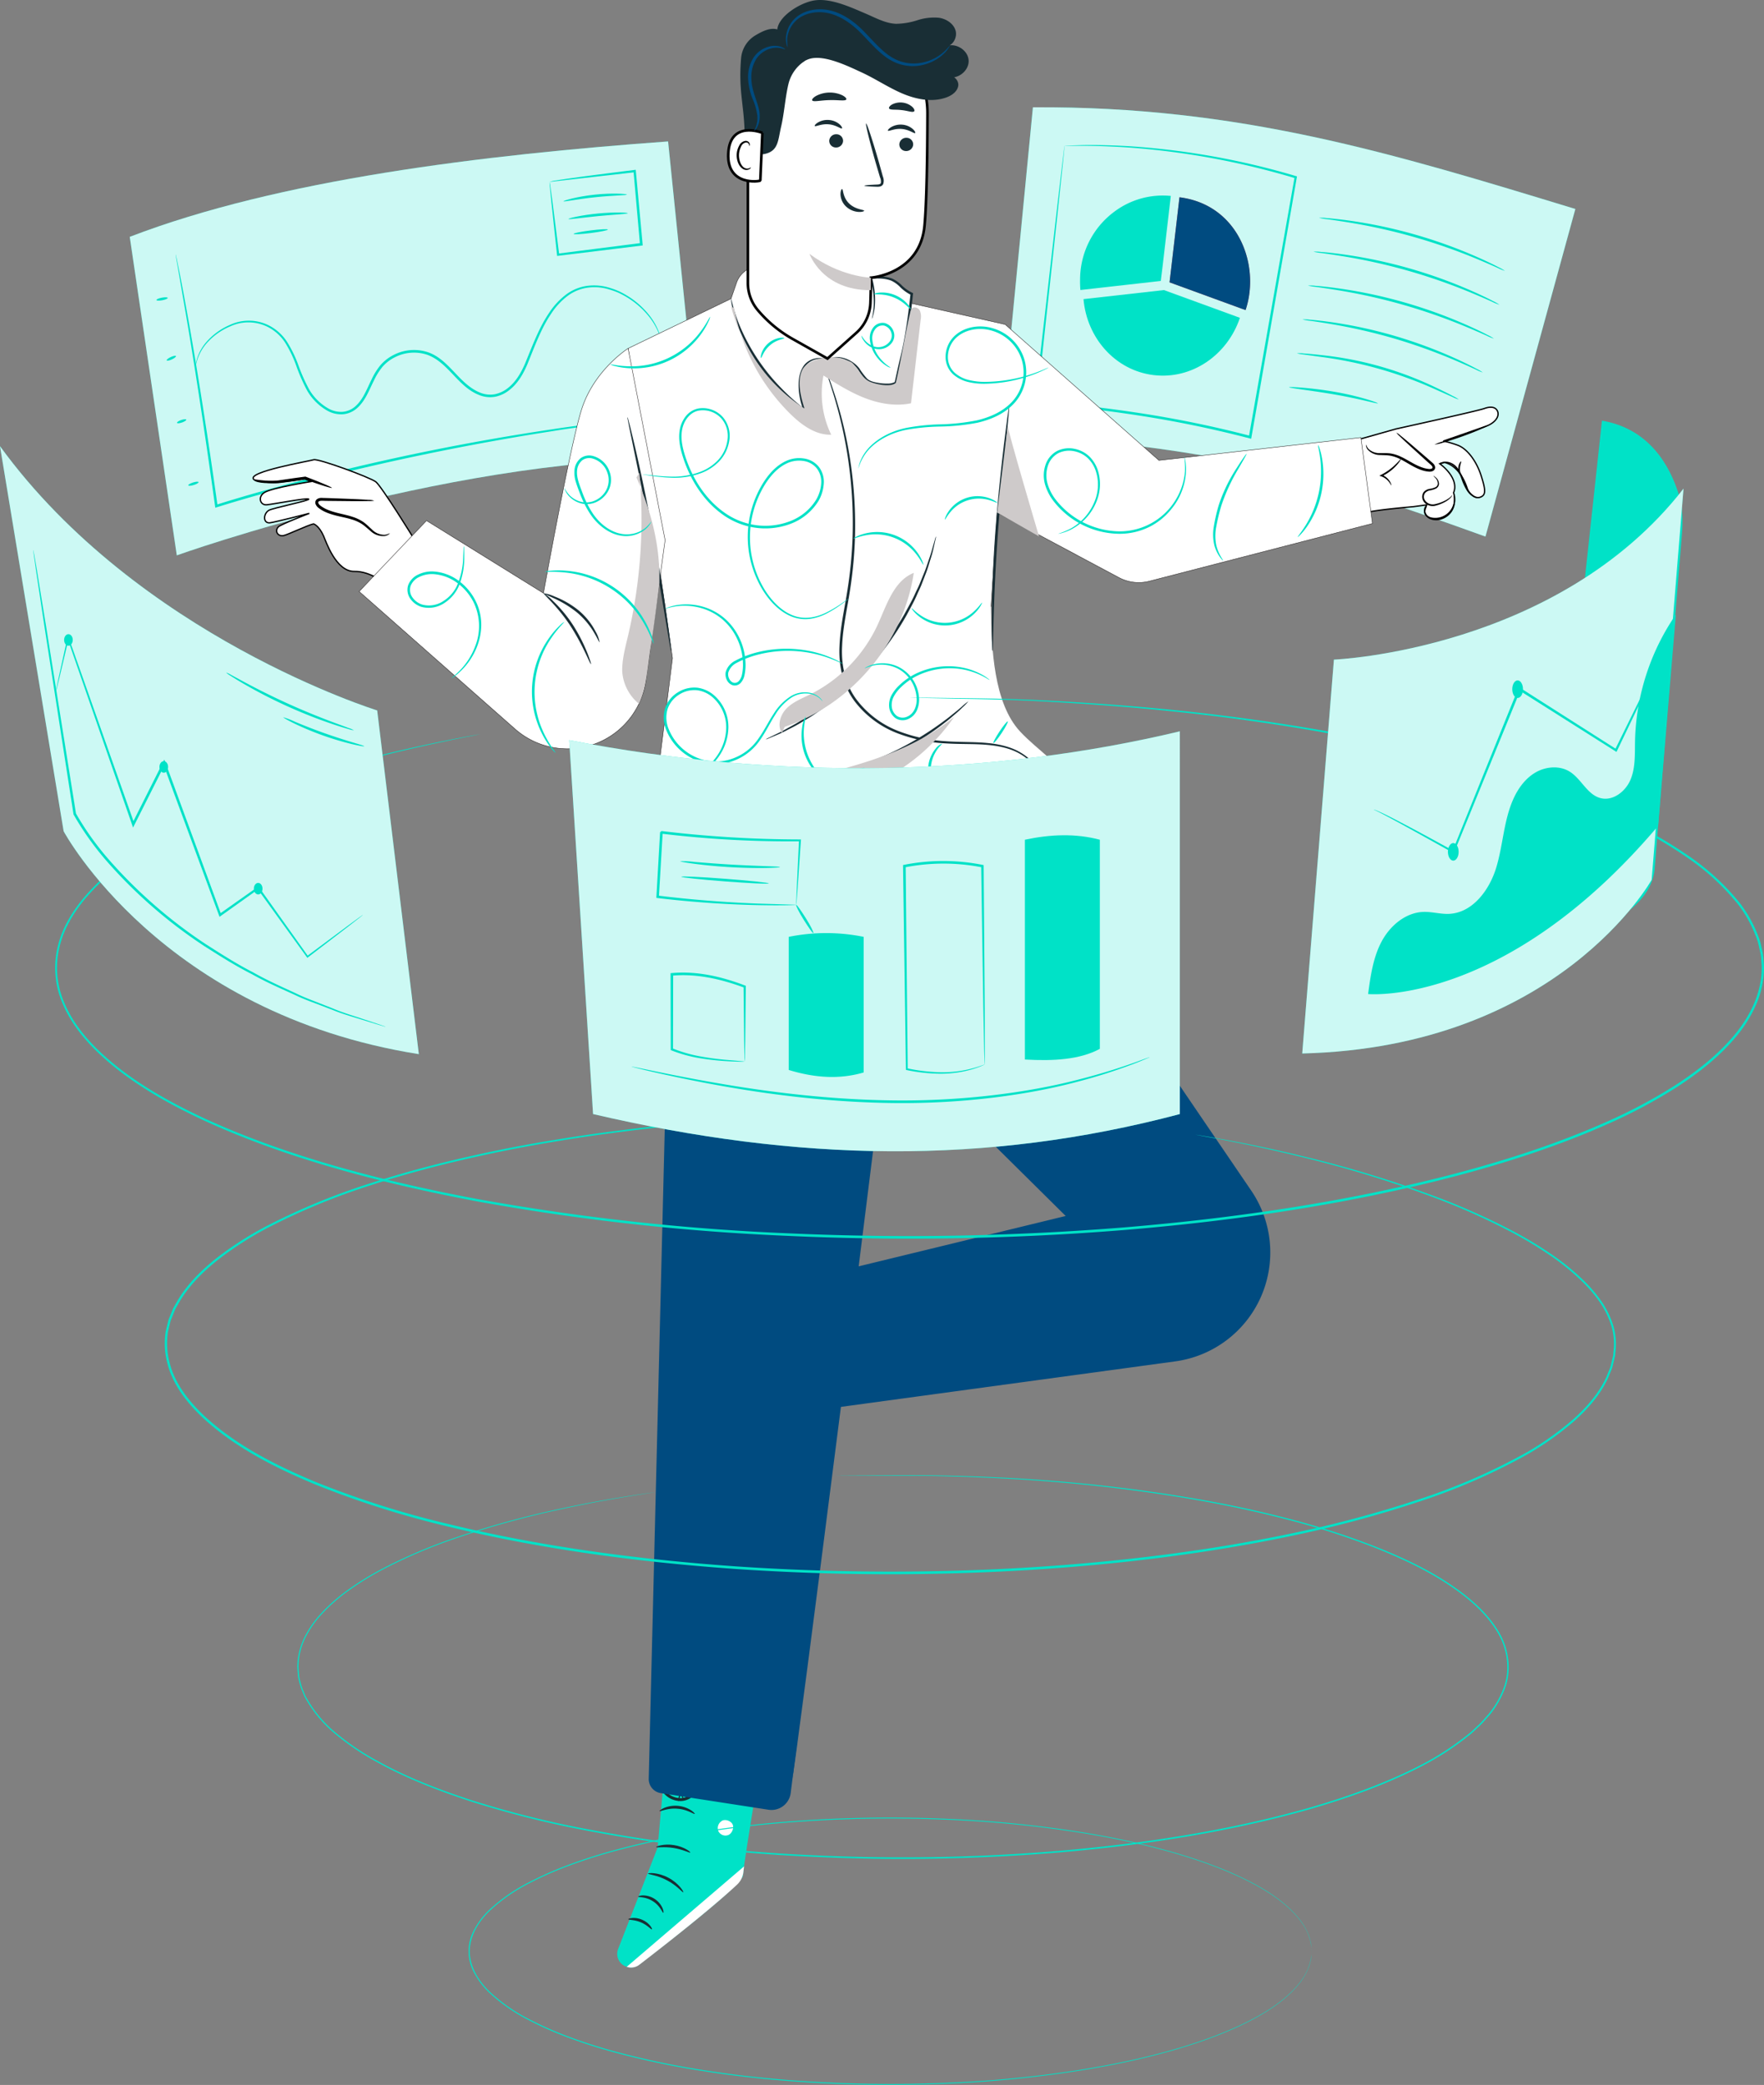 <svg xmlns="http://www.w3.org/2000/svg" xmlns:xlink="http://www.w3.org/1999/xlink" width="674.26" height="796.679" viewBox="0 0 674.26 796.679">
                                                    <rect x="0" y="0" width="674.26" height="796.679" fill="#808080" stroke="none"/>
                                                    <defs>
                                                        <clipPath id="clip-path">
                                                            <rect id="Rectangle_2040" data-name="Rectangle 2040" width="80.81" height="43.842" transform="translate(328.338 290.34)" fill="none"></rect>
                                                        </clipPath>
                                                        <clipPath id="clip-path-2">
                                                            <rect id="Rectangle_2043" data-name="Rectangle 2043" width="5.891" height="5.93" transform="translate(274.35 695.469)" fill="none"></rect>
                                                        </clipPath>
                                                        <clipPath id="clip-path-3">
                                                            <rect id="Rectangle_2045" data-name="Rectangle 2045" width="37.599" height="17.97" transform="translate(336.705 298.273)" fill="none"></rect>
                                                        </clipPath>
                                                        <clipPath id="clip-path-4">
                                                            <rect id="Rectangle_2047" data-name="Rectangle 2047" width="63.751" height="31.964" transform="translate(300.965 273.92)" fill="none"></rect>
                                                        </clipPath>
                                                        <clipPath id="clip-path-5">
                                                            <rect id="Rectangle_2048" data-name="Rectangle 2048" width="51.314" height="61.179" transform="translate(297.956 218.904)" fill="none"></rect>
                                                        </clipPath>
                                                        <clipPath id="clip-path-6">
                                                            <rect id="Rectangle_2050" data-name="Rectangle 2050" width="72.517" height="48.847" transform="translate(279.501 117.268)" fill="none"></rect>
                                                        </clipPath>
                                                        <clipPath id="clip-path-7">
                                                            <rect id="Rectangle_2051" data-name="Rectangle 2051" width="15.992" height="42.371" transform="translate(381.157 162.597)" fill="none"></rect>
                                                        </clipPath>
                                                        <clipPath id="clip-path-8">
                                                            <rect id="Rectangle_2052" data-name="Rectangle 2052" width="233.4" height="160.465" transform="translate(217.57 279.449)" fill="none"></rect>
                                                        </clipPath>
                                                        <clipPath id="clip-path-9">
                                                            <rect id="Rectangle_2053" data-name="Rectangle 2053" width="160.09" height="232.31" transform="translate(0 170.496)" fill="none"></rect>
                                                        </clipPath>
                                                        <clipPath id="clip-path-10">
                                                            <rect id="Rectangle_2054" data-name="Rectangle 2054" width="145.739" height="215.84" transform="translate(497.758 196.713)" fill="none"></rect>
                                                        </clipPath>
                                                    </defs>
                                                    <g id="Group_4666" data-name="Group 4666" transform="translate(-7254 5007.713)">
                                                        <g id="Group_4659" data-name="Group 4659" transform="translate(82 605)">
                                                            <path id="Path_14783" data-name="Path 14783" d="M255.367,54.045C184.217,59.207,106.549,68.629,49.594,90.5L67.58,212.207s110.394-39.5,200.206-36.76Z" transform="translate(7172 -5612.713)" fill="#00e2c7"></path>
                                                            <path id="Path_14784" data-name="Path 14784" d="M255.367,54.045C184.217,59.207,106.549,68.629,49.594,90.5L67.58,212.207s110.394-39.5,200.206-36.76Z" transform="translate(7172 -5612.713)" fill="#fff" opacity="0.8"></path>
                                                            <rect id="Rectangle_2037" data-name="Rectangle 2037" width="218.192" height="158.162" transform="translate(7221.594 -5558.668)" fill="none"></rect>
                                                            <path id="Path_14785" data-name="Path 14785" d="M250.236,159.392a3.443,3.443,0,0,1-.682.126c-.508.072-1.172.161-2.021.281-1.836.227-4.437.556-7.761.969-3.378.4-7.5.9-12.276,1.6s-10.231,1.369-16.222,2.362c-24,3.713-57.045,9.836-92.934,19.122-12.473,3.217-24.5,6.542-35.5,9.986l-.55.173-.078-.562c-3.845-27.916-7.564-51.97-10.422-69.037-1.459-8.479-2.619-15.26-3.432-19.978-.4-2.284-.712-4.066-.939-5.334-.09-.574-.161-1.028-.221-1.387a1.971,1.971,0,0,1-.048-.472,2.221,2.221,0,0,1,.132.46c.078.353.179.8.3,1.363q.385,1.9,1.088,5.31c.927,4.64,2.206,11.415,3.713,19.936,3.026,17.042,6.87,41.091,10.781,69l-.628-.389c11.038-3.486,23.057-6.823,35.554-10.046a906.121,906.121,0,0,1,93.076-18.849c6-.951,11.469-1.585,16.258-2.218s8.915-1.088,12.3-1.423c3.337-.341,5.95-.6,7.791-.789.849-.072,1.519-.132,2.027-.173a3.5,3.5,0,0,1,.694-.03" transform="translate(7172 -5612.713)" fill="#00e2c7"></path>
                                                            <path id="Path_14786" data-name="Path 14786" d="M252.645,129.808c-.048.012-.269-.849-.819-2.422a25.673,25.673,0,0,0-3.659-6.29,32,32,0,0,0-8.64-7.564,33.124,33.124,0,0,0-3.073-1.638,28.731,28.731,0,0,0-3.474-1.256,19.171,19.171,0,0,0-7.917-.771,16.641,16.641,0,0,0-8.06,3.175,26.985,26.985,0,0,0-6.446,7c-3.743,5.543-6.177,12.294-9.041,19.308-1.507,3.456-3.48,7.038-6.7,9.591a12.651,12.651,0,0,1-5.555,2.661,11.092,11.092,0,0,1-6.249-.718c-8.1-3.217-11.708-12.551-19.894-15.385a16.03,16.03,0,0,0-12.15.993,15.288,15.288,0,0,0-4.812,3.716,24.46,24.46,0,0,0-3.211,5.16c-1.83,3.6-3.205,7.612-6.3,10.44a9.34,9.34,0,0,1-5.517,2.484,10.787,10.787,0,0,1-5.776-1.238,20.707,20.707,0,0,1-7.947-7.809,68.488,68.488,0,0,1-4.2-9.585A45.545,45.545,0,0,0,109.043,131a17.342,17.342,0,0,0-6.362-5.9,16.474,16.474,0,0,0-14.59-.425,24.681,24.681,0,0,0-9.263,6.677,17.928,17.928,0,0,0-3.474,6.344c-.49,1.6-.556,2.493-.628,2.476a11.421,11.421,0,0,1,.437-2.529,17.449,17.449,0,0,1,3.365-6.542,24.9,24.9,0,0,1,9.34-6.942,17.041,17.041,0,0,1,15.134.311,18.012,18.012,0,0,1,6.679,6.1,46.3,46.3,0,0,1,4.293,8.784,67.738,67.738,0,0,0,4.186,9.436,19.9,19.9,0,0,0,7.606,7.439,9.894,9.894,0,0,0,5.28,1.13,8.4,8.4,0,0,0,4.963-2.266c2.84-2.577,4.228-6.5,6.057-10.165a25.306,25.306,0,0,1,3.343-5.37,16.435,16.435,0,0,1,5.112-3.958,17,17,0,0,1,12.91-1.052c4.365,1.435,7.486,4.8,10.386,7.827,2.876,3.079,5.848,6.081,9.561,7.6a10.13,10.13,0,0,0,5.71.676,11.842,11.842,0,0,0,5.14-2.448c3.032-2.4,4.945-5.818,6.446-9.22,2.858-6.924,5.358-13.783,9.2-19.4a27.719,27.719,0,0,1,6.685-7.169,17.329,17.329,0,0,1,8.431-3.247,19.691,19.691,0,0,1,8.174.861,28.711,28.711,0,0,1,3.546,1.321,34.767,34.767,0,0,1,3.115,1.7,31.909,31.909,0,0,1,8.652,7.8,24.6,24.6,0,0,1,3.541,6.463,18.851,18.851,0,0,1,.5,1.854,2.857,2.857,0,0,1,.126.64" transform="translate(7172 -5612.713)" fill="#00e2c7"></path>
                                                            <path id="Path_14787" data-name="Path 14787" d="M64.112,113.828c.054.269-.873.676-2.069.9s-2.206.191-2.254-.078.873-.676,2.069-.9,2.2-.191,2.254.078" transform="translate(7172 -5612.713)" fill="#00e2c7"></path>
                                                            <path id="Path_14788" data-name="Path 14788" d="M67.257,136.06c.114.251-.58.819-1.561,1.274s-1.86.622-1.979.371.58-.819,1.561-1.274,1.866-.622,1.979-.371" transform="translate(7172 -5612.713)" fill="#00e2c7"></path>
                                                            <path id="Path_14789" data-name="Path 14789" d="M71.191,160.348c.09.263-.628.747-1.6,1.088s-1.842.407-1.937.149.628-.753,1.608-1.094,1.842-.407,1.931-.144" transform="translate(7172 -5612.713)" fill="#00e2c7"></path>
                                                            <path id="Path_14790" data-name="Path 14790" d="M75.9,184.224c.084.263-.73.753-1.818,1.094s-2.033.407-2.111.144.73-.753,1.812-1.094,2.033-.407,2.117-.144" transform="translate(7172 -5612.713)" fill="#00e2c7"></path>
                                                            <path id="Path_14791" data-name="Path 14791" d="M210.077,69.514a9.866,9.866,0,0,1,2.326-.526c1.525-.263,3.767-.6,6.619-1,5.7-.8,13.825-1.854,23.523-3.05l.454-.06.042.46c.753,8.168,1.62,17.58,2.547,27.554l.036.413.042.484-.478.06c-11.714,1.435-22.626,2.769-31.805,3.893l-.431.054-.042-.419c-.891-8.341-1.638-15.308-2.171-20.324q-.341-3.489-.544-5.609a13.549,13.549,0,0,1-.12-1.931,17.994,17.994,0,0,1,.347,2.051c.191,1.417.454,3.307.771,5.657.634,4.951,1.507,11.822,2.553,20.055l-.472-.365c9.179-1.172,20.079-2.559,31.787-4.054l-.431.538-.042-.413c-.879-9.98-1.71-19.392-2.434-27.566l.49.4c-18.273,2.075-28.971,3.289-32.57,3.7" transform="translate(7172 -5612.713)" fill="#00e2c7"></path>
                                                            <path id="Path_14792" data-name="Path 14792" d="M239.622,74.356c-.006.293-5.471.293-12.15,1.011-6.685.694-12.031,1.836-12.1,1.55-.066-.246,5.232-1.836,12-2.542,6.763-.724,12.276-.275,12.258-.018" transform="translate(7172 -5612.713)" fill="#00e2c7"></path>
                                                            <path id="Path_14793" data-name="Path 14793" d="M239.964,81.485c0,.287-5.1.484-11.343,1.094s-11.289,1.381-11.343,1.1c-.054-.257,4.939-1.489,11.247-2.093s11.445-.365,11.439-.1" transform="translate(7172 -5612.713)" fill="#00e2c7"></path>
                                                            <path id="Path_14794" data-name="Path 14794" d="M232.345,87.716c.036.275-2.864.867-6.476,1.321s-6.56.61-6.6.335,2.864-.867,6.47-1.321,6.566-.61,6.6-.335" transform="translate(7172 -5612.713)" fill="#00e2c7"></path>
                                                        </g>
                                                        <g id="Group_4665" data-name="Group 4665" transform="translate(0 300)">
                                                            <path id="Path_14795" data-name="Path 14795" d="M602.154,89.857C532.493,68.63,473.726,50.5,394.815,51L382.754,175.024c81.961,7.253,109.353,12.617,185.036,40.009Z" transform="translate(7254 -5317.713)" fill="#00e2c7"></path>
                                                            <path id="Path_14796" data-name="Path 14796" d="M602.154,89.857C532.493,68.63,473.726,50.5,394.815,51L382.754,175.024c81.961,7.253,109.353,12.617,185.036,40.009Z" transform="translate(7254 -5317.713)" fill="#fff" opacity="0.8"></path>
                                                            <path id="Path_14797" data-name="Path 14797" d="M444.451,111.179l3.073-26.31a30.866,30.866,0,0,0-21.484,5.938,32.37,32.37,0,0,0-13.2,26.023,38.77,38.77,0,0,0,.114,3.887v.1h.006l30.729-3.461Z" transform="translate(7254 -5317.713)" fill="#00e2c7"></path>
                                                            <path id="Path_14798" data-name="Path 14798" d="M476.22,106.874c-3.037-9.758-10.345-18.174-21.9-20.868-.3-.072-.616-.138-.933-.2-.2-.042-.4-.084-.592-.12-.592-.108-1.19-.2-1.794-.281l-.084-.012h-.006l-.072-.012v.006L447.77,111.7l-.724,6.183,29.013,10.59.036.012a33.164,33.164,0,0,0,1.5-6.739,36.085,36.085,0,0,0-1.375-14.871" transform="translate(7254 -5317.713)" fill="#ef515d"></path>
                                                            <path id="Path_14799" data-name="Path 14799" d="M476.22,106.874c-3.037-9.758-10.345-18.174-21.9-20.868-.3-.072-.616-.138-.933-.2-.2-.042-.4-.084-.592-.12-.592-.108-1.19-.2-1.794-.281l-.084-.012h-.006l-.072-.012v.006L447.77,111.7l-.724,6.183,29.013,10.59.036.012a33.164,33.164,0,0,0,1.5-6.739,36.085,36.085,0,0,0-1.375-14.871" transform="translate(7254 -5317.713)" fill="#004b80"></path>
                                                            <path id="Path_14800" data-name="Path 14800" d="M444.891,120.841,414.153,124.3c1.28,14.883,12.144,27.225,26.738,29.019,14.662,1.806,28.259-7.636,33.049-21.879l-29.019-10.59" transform="translate(7254 -5317.713)" fill="#00e2c7"></path>
                                                            <path id="Path_14801" data-name="Path 14801" d="M575.234,113.5a16.813,16.813,0,0,1-2.715-1.1c-1.71-.771-4.2-1.86-7.3-3.157A219.153,219.153,0,0,0,514.908,94.9c-3.313-.532-6-.927-7.869-1.172a17.173,17.173,0,0,1-2.882-.5,15.7,15.7,0,0,1,2.924.108c1.878.132,4.592.413,7.929.861a185.309,185.309,0,0,1,50.491,14.4c3.073,1.381,5.525,2.571,7.187,3.456a16.7,16.7,0,0,1,2.547,1.447" transform="translate(7254 -5317.713)" fill="#00e2c7"></path>
                                                            <path id="Path_14802" data-name="Path 14802" d="M573.124,126.445a16.813,16.813,0,0,1-2.715-1.1c-1.71-.771-4.2-1.86-7.3-3.157A219.09,219.09,0,0,0,512.8,107.836c-3.313-.532-6-.927-7.869-1.172a17.173,17.173,0,0,1-2.882-.5,16.056,16.056,0,0,1,2.924.114c1.878.126,4.592.407,7.929.855a185.31,185.31,0,0,1,50.491,14.4c3.073,1.381,5.525,2.571,7.187,3.456a16.706,16.706,0,0,1,2.547,1.447" transform="translate(7254 -5317.713)" fill="#00e2c7"></path>
                                                            <path id="Path_14803" data-name="Path 14803" d="M571.014,139.391a16.811,16.811,0,0,1-2.715-1.1c-1.71-.771-4.2-1.86-7.3-3.157a219.155,219.155,0,0,0-50.311-14.351c-3.313-.532-6-.927-7.869-1.172a17.173,17.173,0,0,1-2.882-.5,15.7,15.7,0,0,1,2.924.108c1.878.132,4.592.413,7.929.861a185.31,185.31,0,0,1,50.491,14.4c3.073,1.381,5.525,2.571,7.187,3.456a16.708,16.708,0,0,1,2.547,1.447" transform="translate(7254 -5317.713)" fill="#00e2c7"></path>
                                                            <path id="Path_14804" data-name="Path 14804" d="M566.792,152.336a16.045,16.045,0,0,1-2.631-1.094c-1.656-.771-4.066-1.86-7.068-3.151a215.7,215.7,0,0,0-23.966-8.682,213.032,213.032,0,0,0-24.851-5.675c-3.223-.538-5.842-.933-7.654-1.178a16.223,16.223,0,0,1-2.8-.5,15.215,15.215,0,0,1,2.846.114c1.824.126,4.467.413,7.714.861a175.454,175.454,0,0,1,25.026,5.416,177.544,177.544,0,0,1,23.972,9c2.972,1.381,5.346,2.565,6.954,3.45a15.4,15.4,0,0,1,2.458,1.441" transform="translate(7254 -5317.713)" fill="#00e2c7"></path>
                                                            <path id="Path_14805" data-name="Path 14805" d="M557.619,162.662a13.09,13.09,0,0,1-2.374-.943L548.9,158.9A155.057,155.057,0,0,0,505.1,146.4c-2.751-.383-5.059-.7-6.876-.951a12.194,12.194,0,0,1-2.514-.454,12.817,12.817,0,0,1,2.553.066c1.638.1,4.006.311,6.924.634a132.885,132.885,0,0,1,44,12.557c2.655,1.268,4.778,2.326,6.225,3.115a12.511,12.511,0,0,1,2.2,1.292" transform="translate(7254 -5317.713)" fill="#00e2c7"></path>
                                                            <path id="Path_14806" data-name="Path 14806" d="M526.669,164.122c-.042.138-1.919-.323-4.957-1.028s-7.241-1.614-11.923-2.416-8.957-1.393-12.049-1.836-5-.724-4.987-.867,1.949-.084,5.071.167,7.421.73,12.132,1.549a110.256,110.256,0,0,1,11.935,2.721c3.008.885,4.814,1.585,4.778,1.71" transform="translate(7254 -5317.713)" fill="#00e2c7"></path>
                                                            <path id="Path_14807" data-name="Path 14807" d="M406.906,65.694s.526-.042,1.6-.084c1.124-.036,2.727-.09,4.8-.155,4.234-.108,10.356-.036,18.19.407A289.271,289.271,0,0,1,495.4,77.3l.353.1-.066.377c-4.8,27.488-10.506,60.166-16.611,95.134-.251,1.417-.5,2.828-.741,4.216l-.1.538-.526-.137a420.685,420.685,0,0,0-42.67-8.8c-13.741-2.111-26.89-3.606-39.1-4.383l-.472-.03.054-.454c3.36-29.335,6.171-53.917,8.15-71.2,1-8.551,1.8-15.3,2.344-19.96q.413-3.39.64-5.238c.072-.562.132-1,.173-1.333a2.616,2.616,0,0,1,.078-.431,3.915,3.915,0,0,1-.024.484c-.036.347-.078.8-.132,1.381-.126,1.25-.3,3.032-.538,5.328-.5,4.688-1.208,11.475-2.117,20.073-1.872,17.239-4.527,41.743-7.7,71l-.413-.49c12.27.741,25.425,2.212,39.208,4.305a417.088,417.088,0,0,1,42.777,8.79l-.622.4c.245-1.387.49-2.8.741-4.222,6.159-34.956,11.917-67.628,16.761-95.11l.287.478a296.262,296.262,0,0,0-63.67-11.75c-7.8-.52-13.974-.658-18.112-.646-2.057,0-3.648.006-4.766.006-1.094,0-1.68-.024-1.68-.024" transform="translate(7254 -5317.713)" fill="#00e2c7"></path>
                                                        </g>
                                                        <g id="Group_4664" data-name="Group 4664" transform="translate(82 -225)">
                                                            <g id="Group_4626" data-name="Group 4626" transform="translate(7172 -4782.713)">
                                                                <g id="Group_4625" data-name="Group 4625" clip-path="url(#clip-path)">
                                                                    <path id="Path_14809" data-name="Path 14809" d="M330.837,319.141l67.927,15.042,10.386-15.044-1.68-19.368-10.321-9.436H361.566l-33.229,29.924"></path>
                                                                </g>
                                                            </g>
                                                            <path id="Path_14810" data-name="Path 14810" d="M434.423,179.238l85.746-11.546,13.5-3.809s30.908-6.787,33.79-7.815c3.337-1.2,4.712.126,5.065,1.387.556,1.961-1.321,4.162-4.15,5.268-.981.383-16.659,5.818-16.659,5.818a38.556,38.556,0,0,1,5.3,1.525c3.743,1.273,7.343,6.1,9.143,11.743s1.806,7.373-.347,8.174a2.938,2.938,0,0,1-2.493-.347,5.8,5.8,0,0,1-2.571-3.223c-3.008-8.987-8.634-9.693-8.634-9.693l-1.764.5s5.8,4.048,5.7,8.951a5.421,5.421,0,0,1-.448,2.1,7.406,7.406,0,0,1-8.264,9.753c-1.238-.209-2.571-.939-2.751-2.183a3.9,3.9,0,0,1,.4-1.919,6.466,6.466,0,0,0,.3-1l-5.142.7s-11.633.955-16.65,1.955l-80.3,24.181a20.793,20.793,0,1,1-8.772-40.517" transform="translate(7172 -4782.713)" fill="#fff"></path>
                                                            <path id="Path_14811" data-name="Path 14811" d="M434.423,179.238l85.746-11.546,13.5-3.809s30.908-6.787,33.79-7.815c3.337-1.2,4.712.126,5.065,1.387.556,1.961-1.321,4.162-4.15,5.268-.981.383-16.659,5.818-16.659,5.818a38.556,38.556,0,0,1,5.3,1.525c3.743,1.273,7.343,6.1,9.143,11.743s1.806,7.373-.347,8.174a2.938,2.938,0,0,1-2.493-.347,5.8,5.8,0,0,1-2.571-3.223c-3.008-8.987-8.634-9.693-8.634-9.693l-1.764.5s5.8,4.048,5.7,8.951a5.421,5.421,0,0,1-.448,2.1,7.406,7.406,0,0,1-8.264,9.753c-1.238-.209-2.571-.939-2.751-2.183a3.9,3.9,0,0,1,.4-1.919,6.466,6.466,0,0,0,.3-1l-5.142.7s-11.633.955-16.65,1.955l-80.3,24.181a20.793,20.793,0,1,1-8.772-40.517" transform="translate(7172 -4782.713)" fill="none" stroke="#000" stroke-width="0.5"></path>
                                                            <path id="Path_14812" data-name="Path 14812" d="M533.755,165.318a7.131,7.131,0,0,1,1.579,1.13c.969.777,2.356,1.925,4.054,3.366l5.92,5.089c.556.484,1.124.981,1.7,1.483.5.508,1.387.957,1.555,2.183a1.51,1.51,0,0,1-.921,1.417,3.028,3.028,0,0,1-1.441.233,11.484,11.484,0,0,1-2.583-.508c-3.373-1.1-5.968-3.133-8.581-4.353a13.427,13.427,0,0,0-3.815-1.268c-1.244-.185-2.464-.149-3.594-.227a6.3,6.3,0,0,1-4.885-2.111c-.789-1.088-.622-1.907-.586-1.878a5.017,5.017,0,0,0,.891,1.62,6.093,6.093,0,0,0,4.616,1.644c1.088.036,2.314-.048,3.671.114a14,14,0,0,1,4.1,1.256c2.733,1.232,5.364,3.229,8.485,4.228a10.916,10.916,0,0,0,2.332.472c.741.054,1.375-.215,1.309-.61-.006-.437-.622-.981-1.2-1.483s-1.13-1.017-1.68-1.507l-5.778-5.256c-1.638-1.507-2.948-2.739-3.839-3.606a7.2,7.2,0,0,1-1.316-1.429" transform="translate(7172 -4782.713)"></path>
                                                            <path id="Path_14813" data-name="Path 14813" d="M550.193,177.038a7.3,7.3,0,0,1,3.372-.042,5.643,5.643,0,0,1,2.936,2.018,14.477,14.477,0,0,1,2.111,4.006,22.858,22.858,0,0,0,1.955,4.275,7.5,7.5,0,0,0,2.8,2.7,2.943,2.943,0,0,0,2.625.06,1.8,1.8,0,0,0,.753-.6c-.042-.048-.311.161-.855.365a2.745,2.745,0,0,1-2.314-.239,7.423,7.423,0,0,1-2.5-2.607,25.628,25.628,0,0,1-1.848-4.192,14.288,14.288,0,0,0-2.26-4.156,5.979,5.979,0,0,0-3.289-2.084,5.329,5.329,0,0,0-2.625.084c-.592.179-.879.377-.861.413" transform="translate(7172 -4782.713)"></path>
                                                            <path id="Path_14814" data-name="Path 14814" d="M569.453,162.281a18.559,18.559,0,0,0-3.121,1.058c-2.129.783-4.658,1.71-7.456,2.739-2.81.987-5.358,1.878-7.492,2.631a18.555,18.555,0,0,0-3.078,1.166,14.891,14.891,0,0,0,3.223-.724c1.961-.55,4.646-1.4,7.576-2.452s5.537-2.1,7.4-2.93a14.75,14.75,0,0,0,2.948-1.489" transform="translate(7172 -4782.713)"></path>
                                                            <path id="Path_14815" data-name="Path 14815" d="M547.926,181.815c-.036.036.233.3.676.783a3.056,3.056,0,0,1,.969,2.362,1.643,1.643,0,0,1-1.011,1.268,8.732,8.732,0,0,1-2.075.574,3.7,3.7,0,0,0-2.314,1.238,3.145,3.145,0,0,0-.389,2.822,3.575,3.575,0,0,0,1.925,2.069,4.446,4.446,0,0,0,2.583.383,14.619,14.619,0,0,0,3.982-1.483,8.622,8.622,0,0,0,2.29-1.71c.448-.52.562-.9.532-.909-.054-.024-.239.293-.718.729a10.055,10.055,0,0,1-2.32,1.471,15.32,15.32,0,0,1-3.857,1.3,3.549,3.549,0,0,1-3.8-2.063,2.523,2.523,0,0,1,.287-2.23,3.169,3.169,0,0,1,1.931-1.034,8.606,8.606,0,0,0,2.188-.676,2.128,2.128,0,0,0,1.22-1.7,3.206,3.206,0,0,0-1.25-2.6c-.514-.437-.825-.628-.855-.6" transform="translate(7172 -4782.713)"></path>
                                                            <path id="Path_14816" data-name="Path 14816" d="M546.091,192.506c-.006-.03-.371,0-.849.4a2.866,2.866,0,0,0-.963,2.386,3.826,3.826,0,0,0,2.27,3.044,6.282,6.282,0,0,0,4.658.066,7.581,7.581,0,0,0,3.7-2.816A7.256,7.256,0,0,0,556.151,192a6.812,6.812,0,0,0-.275-2.523c-.185-.574-.359-.861-.395-.843a12.006,12.006,0,0,1,.209,3.325,7.064,7.064,0,0,1-4.7,5.824,5.8,5.8,0,0,1-4.186.006,3.418,3.418,0,0,1-2.063-2.547,2.745,2.745,0,0,1,.676-2.147c.383-.413.7-.532.676-.586" transform="translate(7172 -4782.713)"></path>
                                                            <path id="Path_14817" data-name="Path 14817" d="M531.817,185.456c.06-.018-.03-.616-.55-1.483a6.227,6.227,0,0,0-3.127-2.559l.036.58a19.088,19.088,0,0,0,1.961-1.082c3.7-2.338,5.531-5.483,5.376-5.543-.155-.126-2.165,2.745-5.728,4.987-.64.407-1.28.765-1.884,1.076l-.67.341.7.239a6.485,6.485,0,0,1,3.008,2.183c.58.753.8,1.292.879,1.262" transform="translate(7172 -4782.713)"></path>
                                                            <path id="Path_14818" data-name="Path 14818" d="M558.522,176.3c-.126-.12-1.034.879-1.13,2.464-.114,1.579.652,2.7.789,2.589.173-.078-.239-1.172-.132-2.547.078-1.375.634-2.4.472-2.505" transform="translate(7172 -4782.713)"></path>
                                                            <path id="Path_14819" data-name="Path 14819" d="M158.4,206.14s-12.527-20.3-14.738-22.022-22.048-8.982-23.74-8.446-25.724,4.637-22.96,7.489,19.51-.239,19.51-.239l2.248,1.124s-14.47,2.3-17.52,4.066c-2.8,1.62-1.842,5.053.807,4.778s15.23-2.709,15.977-2.188-13.68,3.39-15.235,4.31c-2.093,1.232-2.3,4.951.335,4.766,1.555-.108,15.164-3.618,15.164-3.618s-10.786,4.156-11.786,5.1c-1.626,1.543-.335,3.893,2,3.378,1.6-.353,9.226-3.988,11.379-4.455,0,0,2,.538,3.827,4.6.849,1.9,4.724,13.723,11.81,13.568,6.273-.132,12.431,5.035,12.431,5.035Z" transform="translate(7172 -4782.713)" fill="#fff"></path>
                                                            <path id="Path_14820" data-name="Path 14820" d="M158.4,206.14s-12.527-20.3-14.738-22.022-22.048-8.982-23.74-8.446-25.724,4.637-22.96,7.489,19.51-.239,19.51-.239l2.248,1.124s-14.47,2.3-17.52,4.066c-2.8,1.62-1.842,5.053.807,4.778s15.23-2.709,15.977-2.188-13.68,3.39-15.235,4.31c-2.093,1.232-2.3,4.951.335,4.766,1.555-.108,15.164-3.618,15.164-3.618s-10.786,4.156-11.786,5.1c-1.626,1.543-.335,3.893,2,3.378,1.6-.353,9.226-3.988,11.379-4.455,0,0,2,.538,3.827,4.6.849,1.9,4.724,13.723,11.81,13.568,6.273-.132,12.431,5.035,12.431,5.035Z" transform="translate(7172 -4782.713)" fill="none" stroke="#000" stroke-width="0.5"></path>
                                                            <path id="Path_14821" data-name="Path 14821" d="M97.006,183.221c-.042.132,1.579.807,4.377,1.208a25.7,25.7,0,0,0,4.951.209c1.836-.2,3.845-.49,5.956-.777,1.555-.233,3.062-.448,4.479-.658l-.269-.024c5.926,2.111,10.273,3.486,10.362,3.247s-4.108-2.015-10-4.263l-.114-.048-.155.024c-1.411.191-2.9.389-4.443.6q-3.095.458-5.89.861a31.652,31.652,0,0,1-4.8.042c-2.739-.191-4.419-.586-4.461-.419" transform="translate(7172 -4782.713)"></path>
                                                            <path id="Path_14822" data-name="Path 14822" d="M143.018,191.28a7.772,7.772,0,0,0-2.135-.269c-1.375-.1-3.372-.209-5.83-.323-2.565-.1-5.477-.209-8.652-.329-.819-.024-1.656-.054-2.5-.078-.8.036-1.848-.275-2.906.6a1.674,1.674,0,0,0-.323,1.842,3.375,3.375,0,0,0,.993,1.28,12.977,12.977,0,0,0,2.486,1.536c3.57,1.65,7.217,1.955,10.255,2.936a14.631,14.631,0,0,1,4.06,1.848c1.148.783,2.111,1.734,3.091,2.517a6.946,6.946,0,0,0,5.561,1.967c1.465-.281,1.943-1.076,1.9-1.076a5.784,5.784,0,0,1-1.949.64,6.748,6.748,0,0,1-5-2.142c-.915-.8-1.848-1.788-3.067-2.679a15.514,15.514,0,0,0-4.287-2.069c-3.145-1.064-6.787-1.423-10.081-2.96a12.087,12.087,0,0,1-2.248-1.375c-.64-.514-.957-1.214-.6-1.483.335-.353,1.244-.335,2.093-.3s1.686.03,2.5.042c3.181.03,6.1.06,8.658.09,2.47.006,4.461-.006,5.842-.042a8.021,8.021,0,0,0,2.147-.167" transform="translate(7172 -4782.713)"></path>
                                                            <path id="Path_14823" data-name="Path 14823" d="M255.947,655.608l-4.574,50.342-15.1,38.771a5.177,5.177,0,0,0,7.947,6.009c8.5-6.476,39.662-30.454,39.788-34.161.15-4.287,8.353-52.781,8.353-52.781Z" transform="translate(7172 -4782.713)" fill="#00e2c7"></path>
                                                            <path id="Path_14824" data-name="Path 14824" d="M239.551,751.544,284.4,713.179l-.245,2.129a7.778,7.778,0,0,1-2.4,4.814c-3.618,3.384-13.807,12.509-37.372,30.627a5.163,5.163,0,0,1-4.825.8" transform="translate(7172 -4782.713)" fill="#fff"></path>
                                                            <g id="Group_4632" data-name="Group 4632" transform="translate(7172 -4782.713)">
                                                                <g id="Group_4631" data-name="Group 4631" clip-path="url(#clip-path-2)">
                                                                    <path id="Path_14825" data-name="Path 14825" d="M275.935,695.808a3.136,3.136,0,0,0-1.316,3.97,3.015,3.015,0,0,0,3.923,1.339c1.369-.706,2.194-2.912,1.369-4.21s-3.073-1.955-4.234-.945" fill="#fff"></path>
                                                                </g>
                                                            </g>
                                                            <path id="Path_14826" data-name="Path 14826" d="M253.531,730.908c-.3.108-1.13-2.655-3.958-4.407-2.774-1.842-5.627-1.447-5.657-1.764-.03-.132.652-.448,1.848-.478a8.266,8.266,0,0,1,7.433,4.772c.472,1.1.466,1.848.335,1.878" transform="translate(7172 -4782.713)" fill="#192e35"></path>
                                                            <path id="Path_14827" data-name="Path 14827" d="M249.184,737.229c-.263.191-1.692-1.626-4.2-2.667-2.487-1.094-4.784-.867-4.831-1.19-.114-.275,2.422-1.064,5.268.167,2.858,1.2,4.042,3.582,3.767,3.689" transform="translate(7172 -4782.713)" fill="#192e35"></path>
                                                            <path id="Path_14828" data-name="Path 14828" d="M261.172,723.051c-.263.209-2.44-2.6-6.207-4.55-3.737-2.021-7.283-2.254-7.253-2.589-.048-.275,3.761-.55,7.773,1.6,4.03,2.117,5.944,5.423,5.687,5.537" transform="translate(7172 -4782.713)" fill="#192e35"></path>
                                                            <path id="Path_14829" data-name="Path 14829" d="M263.84,707.864c-.167.287-2.81-1.19-6.4-1.734-3.588-.586-6.56,0-6.631-.323-.108-.263,2.942-1.4,6.8-.771,3.863.592,6.416,2.613,6.231,2.828" transform="translate(7172 -4782.713)" fill="#192e35"></path>
                                                            <path id="Path_14830" data-name="Path 14830" d="M265.555,693.117c-.191.275-2.786-1.722-6.619-1.979-3.827-.347-6.709,1.214-6.853.915-.072-.12.55-.682,1.788-1.22a11.268,11.268,0,0,1,10.111.8c1.136.724,1.662,1.381,1.573,1.483" transform="translate(7172 -4782.713)" fill="#192e35"></path>
                                                            <path id="Path_14831" data-name="Path 14831" d="M259.349,688.34a4.109,4.109,0,0,1,.143-1.907,13.455,13.455,0,0,1,2.075-4.8,5.961,5.961,0,0,1,2.828-2.511,2.082,2.082,0,0,1,2.278.73,3.32,3.32,0,0,1,.538,2.356,7.32,7.32,0,0,1-7.146,6,8.483,8.483,0,0,1-7.773-5.358,2.926,2.926,0,0,1,.132-2.452,2.04,2.04,0,0,1,2.242-.831,7.155,7.155,0,0,1,3.115,2.1,14.65,14.65,0,0,1,2.99,4.293,4.783,4.783,0,0,1,.574,1.818c-.2.114-.987-2.607-4.1-5.549a6.809,6.809,0,0,0-2.763-1.763,1.085,1.085,0,0,0-1.226.442,2.02,2.02,0,0,0,0,1.62,7.591,7.591,0,0,0,6.811,4.562,6.361,6.361,0,0,0,6.135-5,2.5,2.5,0,0,0-.311-1.662,1.116,1.116,0,0,0-1.25-.419,5.317,5.317,0,0,0-2.434,2.081c-2.541,3.444-2.643,6.326-2.858,6.249" transform="translate(7172 -4782.713)" fill="#192e35"></path>
                                                            <path id="Path_14832" data-name="Path 14832" d="M302.228,685.141,339.9,386.829,327.85,317.49l-71.043,3.762-8.843,358.382a5.464,5.464,0,0,0,4.419,5.513l41.378,6.38a7.4,7.4,0,0,0,8.439-6.189c.01-.065.02-.131.028-.2" transform="translate(7172 -4782.713)" fill="#004b80"></path>
                                                            <path id="Path_14833" data-name="Path 14833" d="M338.823,396.833l68.519,67.808-98.59,23.978,7.02,49.738L449.217,520.2a42,42,0,0,0,29.043-65.254L374.3,302.345l-46.448,15.137Z" transform="translate(7172 -4782.713)" fill="#004b80"></path>
                                                            <path id="Path_14834" data-name="Path 14834" d="M335.038,379.576c.269-.06,1.333,3.755,2.38,8.521s1.674,8.682,1.4,8.742-1.333-3.761-2.38-8.527-1.674-8.676-1.4-8.736" transform="translate(7172 -4782.713)" fill="#004b80"></path>
                                                            <path id="Path_14835" data-name="Path 14835" d="M325.058,494.884s.55-.2,1.626-.544l4.8-1.489c4.251-1.292,10.446-3.181,18.387-5.591,15.959-4.8,38.891-11.7,66.9-20.121l-.173.634c-23.189-24.7-51.358-54.7-82.242-87.588l.843-.281c-1.626,13.765-3.325,28.134-5.059,42.8-8.485,71.044-16.455,135.33-22.626,181.808-3.062,23.242-5.758,42.018-7.732,54.982-1.094,6.464-1.818,11.5-2.565,14.877q-.539,2.5-.825,3.845c-.191.861-.311,1.3-.311,1.3s.054-.454.215-1.322q.251-1.354.724-3.857c.682-3.378,1.345-8.431,2.38-14.9,1.854-12.976,4.443-31.763,7.415-55.017,5.991-46.5,13.849-110.788,22.334-181.837,1.734-14.656,3.444-29.031,5.077-42.789l.126-1.052.723.771,82.09,87.728.431.46-.6.179c-28.05,8.288-51.011,15.074-66.994,19.8-7.965,2.326-14.183,4.144-18.447,5.388-2.1.6-3.713,1.064-4.831,1.381-1.094.3-1.662.436-1.662.436" transform="translate(7172 -4782.713)" fill="#004b80"></path>
                                                            <path id="Path_14836" data-name="Path 14836" d="M302.88,679.509c-.275-.036,7.552-63.347,17.478-141.4,9.926-78.075,18.2-141.32,18.465-141.284s-7.546,63.338-17.478,141.412c-9.92,78.051-18.19,141.308-18.465,141.272" transform="translate(7172 -4782.713)" fill="#004b80"></path>
                                                            <path id="Path_14837" data-name="Path 14837" d="M327.7,348.01c.132-.036.747,1.728,1.591,4.622s1.878,6.936,2.864,11.433,1.71,8.6,2.153,11.582.61,4.843.478,4.867a26.058,26.058,0,0,1-1.178-4.742c-.694-3.3-1.519-7.187-2.434-11.5-.963-4.293-1.836-8.18-2.571-11.463-.658-2.936-1.04-4.766-.9-4.8" transform="translate(7172 -4782.713)" fill="#004b80"></path>
                                                            <path id="Path_14838" data-name="Path 14838" d="M332.1,342.162c-.108-.06.963-.933,2.78-.3a3.236,3.236,0,0,1,2.081,2.452,3.56,3.56,0,0,1-1.555,3.636,3.458,3.458,0,0,1-3.934-.389,3.034,3.034,0,0,1-.236-4.283,3.079,3.079,0,0,1,.625-.531c.448-.251.741-.245.759-.185a3.893,3.893,0,0,0-1.351,2.063,2.218,2.218,0,0,0,.789,2.224,2.6,2.6,0,0,0,2.834.245,2.712,2.712,0,0,0,1.16-2.631,2.588,2.588,0,0,0-1.453-1.955,5.308,5.308,0,0,0-2.5-.347" transform="translate(7172 -4782.713)" fill="#004b80"></path>
                                                            <path id="Path_14839" data-name="Path 14839" d="M427.517,476.253c-.209.227-4.066-3.325-9.615-6.524-5.531-3.241-10.524-4.831-10.434-5.124.048-.239,5.28.951,10.937,4.257,5.675,3.277,9.3,7.229,9.113,7.391" transform="translate(7172 -4782.713)" fill="#004b80"></path>
                                                            <path id="Path_14840" data-name="Path 14840" d="M279.428,114.139,240.089,133.13l16.958,118.352-6.661,53.128a20.734,20.734,0,0,0,6.936,18.21l63.532-1.25,44.494-24.462,20.432-3.45-8.371-40.438,3.749-57.361,46.5,24.827a16.163,16.163,0,0,0,11.684,1.393L524.6,200.033l-4.425-32.845-77.184,8.724-58.77-51.937-43.746-9.836-7.8-12.886H287.907l-3.133,2.344a9.417,9.417,0,0,0-3.237,4.437Z" transform="translate(7172 -4782.713)" fill="#fff"></path>
                                                            <path id="Path_14841" data-name="Path 14841" d="M279.428,114.139,240.089,133.13l16.958,118.352-6.661,53.128a20.734,20.734,0,0,0,6.936,18.21l63.532-1.25,44.494-24.462,20.432-3.45-8.371-40.438,3.749-57.361,46.5,24.827a16.163,16.163,0,0,0,11.684,1.393L524.6,200.033l-4.425-32.845-77.184,8.724-58.77-51.937-43.746-9.836-7.8-12.886H287.907l-3.133,2.344a9.417,9.417,0,0,0-3.237,4.437Z" transform="translate(7172 -4782.713)" fill="none" stroke="#221f1f" stroke-miterlimit="10" stroke-width="0.16"></path>
                                                            <path id="Path_14842" data-name="Path 14842" d="M240.089,133.129s-12.9,8.174-17.711,23.1c-4.5,13.962-14.644,70.439-14.644,70.439l-44.7-27.733-25.757,27.08,59.586,52.542a30.3,30.3,0,0,0,33.174,4.574h.006a30.309,30.309,0,0,0,16.868-23.2l7.308-53.548Z" transform="translate(7172 -4782.713)" fill="#fff"></path>
                                                            <path id="Path_14843" data-name="Path 14843" d="M240.089,133.129s-12.9,8.174-17.711,23.1c-4.5,13.962-14.644,70.439-14.644,70.439l-44.7-27.733-25.757,27.08,59.586,52.542a30.3,30.3,0,0,0,33.174,4.574h.006a30.309,30.309,0,0,0,16.868-23.2l7.308-53.548Z" transform="translate(7172 -4782.713)" fill="none" stroke="#221f1f" stroke-miterlimit="10" stroke-width="0.16"></path>
                                                            <g id="Group_4636" data-name="Group 4636" transform="translate(7172 -4782.713)">
                                                                <g id="Group_4635" data-name="Group 4635" clip-path="url(#clip-path-3)">
                                                                    <path id="Path_14844" data-name="Path 14844" d="M374.3,302.344l-2.769-4.072-29.419,5.435-5.411,12.533Z"></path>
                                                                </g>
                                                            </g>
                                                            <path id="Path_14845" data-name="Path 14845" d="M257.322,322.819c26.286,10.578,54.354,6.691,79.378-6.577,7.558-4.006,14.566-8.987,22.154-12.934s16.019-6.864,24.546-6.267,17.143,5.31,20.552,13.155.006,18.519-8.025,21.443c.939.849,1.889,1.7,2.834,2.541,11.8-5.489,17.4-21.383,11.642-33.061-4.413-8.951-13.693-14.291-20.492-21.6-10-10.751-11.044-31.554-11.1-47.752" transform="translate(7172 -4782.713)" fill="#fff"></path>
                                                            <path id="Path_14846" data-name="Path 14846" d="M314.983,137.017a9.515,9.515,0,0,1-1.937.114,7.339,7.339,0,0,0-4.663,2.14c-1.525,1.632-2.368,4.4-2.32,7.5a24.913,24.913,0,0,0,2.129,10.07l.741,1.65-1.45-1.076a77.756,77.756,0,0,1-9.91-8.764,73.076,73.076,0,0,1-15.233-23.324,51.726,51.726,0,0,1-2.47-8.114,17.51,17.51,0,0,1-.442-3.073c.221-.054.777,4.377,3.57,10.919a76.8,76.8,0,0,0,15.3,22.908,82.16,82.16,0,0,0,9.753,8.7l-.706.58a22.866,22.866,0,0,1-1.638-5.388,23.616,23.616,0,0,1-.443-5.089c.018-3.229.969-6.171,2.7-7.9a7.428,7.428,0,0,1,5.059-2.051,9.241,9.241,0,0,1,1.955.2" transform="translate(7172 -4782.713)" fill="#192e35"></path>
                                                            <path id="Path_14847" data-name="Path 14847" d="M317.338,137.017c3.235-1.393,8.036.664,10.357,3.313,1.537,1.752,2.4,4.186,4.425,5.334s8.425,2.045,10.285.622c0,0,1.136-5.465,1.734-7.726,2.361-8.974,3.378-17.114,4.37-26.256-6.189-3-4.485-6.948-15.618-6.195,0,0,2.792,8.216.389,15.7" transform="translate(7172 -4782.713)" fill="#fff"></path>
                                                            <path id="Path_14848" data-name="Path 14848" d="M333.279,121.806c-.1-.03.407-1.483.646-4.21a31.048,31.048,0,0,0-1.381-11.373l-.144-.46.466-.024c2.458-.138,5.3-.359,8.216.741a12.518,12.518,0,0,1,3.791,2.733,15.313,15.313,0,0,0,3.845,2.661l.3.138-.036.341c-.49,4.658-1.058,9.747-1.943,15-.572,3.428-1.272,6.758-2.072,9.927s-1.435,6.213-2.117,9.1l-.042.191-.126.084a6.152,6.152,0,0,1-3.289.8,18.553,18.553,0,0,1-3.079-.2,19.339,19.339,0,0,1-2.876-.622,6.03,6.03,0,0,1-2.517-1.375,26.437,26.437,0,0,1-2.96-4.054,10.308,10.308,0,0,0-3.02-2.751,10.729,10.729,0,0,0-5.525-1.722,11.681,11.681,0,0,0-2.081.293,4.211,4.211,0,0,1,2.069-.586,10.524,10.524,0,0,1,5.818,1.543,10.645,10.645,0,0,1,3.271,2.822,27.329,27.329,0,0,0,2.942,3.887c1.2,1.118,3.109,1.435,4.993,1.728a19.083,19.083,0,0,0,2.936.155,5.535,5.535,0,0,0,2.763-.646l-.173.269c.658-2.9,1.28-6,2.063-9.149s1.465-6.452,2.039-9.86c.873-5.214,1.459-10.279,1.979-14.931l.269.478a16.136,16.136,0,0,1-4.048-2.846,11.786,11.786,0,0,0-3.51-2.607c-2.607-1.034-5.417-.9-7.833-.8l.329-.484a29.635,29.635,0,0,1,1.088,11.648,18.945,18.945,0,0,1-.652,3.127,4.209,4.209,0,0,1-.4,1.04" transform="translate(7172 -4782.713)" fill="#192e35"></path>
                                                            <path id="Path_14849" data-name="Path 14849" d="M398.839,303.007c-.078-.006.09-.765-.018-2.2a13.427,13.427,0,0,0-1.889-5.92,19.748,19.748,0,0,0-7.056-6.817c-3.337-1.973-7.72-3.05-12.587-3.45-4.879-.448-10.279-.185-16.1-.58a60.206,60.206,0,0,1-18.148-3.845,37.421,37.421,0,0,1-16.378-12.228,28.54,28.54,0,0,1-4.706-9.86,37.8,37.8,0,0,1-1.076-11.182c.3-7.6,2.045-14.793,3.091-21.771a163.661,163.661,0,0,0,1.919-20.277,168.238,168.238,0,0,0-2.523-34.37,170.126,170.126,0,0,0-5.666-22.579c-.819-2.625-1.561-4.634-2.045-6-.221-.646-.4-1.16-.532-1.561a2.014,2.014,0,0,1-.149-.544,2.733,2.733,0,0,1,.245.508c.161.4.365.9.628,1.525.544,1.345,1.345,3.331,2.224,5.944a158.059,158.059,0,0,1,5.985,22.573,164.97,164.97,0,0,1,2.754,34.526,162.7,162.7,0,0,1-1.872,20.4c-1.046,7.026-2.774,14.2-3.061,21.658-.389,7.421,1.327,14.823,5.573,20.426a36.628,36.628,0,0,0,15.933,11.959,59.789,59.789,0,0,0,17.867,3.875c5.746.425,11.164.2,16.1.7,4.921.448,9.4,1.6,12.8,3.677a19.853,19.853,0,0,1,7.11,7.1,13.142,13.142,0,0,1,1.758,6.1,8.2,8.2,0,0,1-.09,1.656,2.385,2.385,0,0,1-.1.556" transform="translate(7172 -4782.713)" fill="#192e35"></path>
                                                            <path id="Path_14850" data-name="Path 14850" d="M370.138,268.005a19.351,19.351,0,0,1-2.218,2.29c-.729.724-1.638,1.591-2.757,2.523s-2.346,2.065-3.821,3.165a102.436,102.436,0,0,1-10.614,7.343,107.832,107.832,0,0,1-29.093,12.18,104.469,104.469,0,0,1-12.683,2.41c-1.818.281-3.48.371-4.927.5s-2.709.185-3.737.2a18.842,18.842,0,0,1-3.187-.03,19.223,19.223,0,0,1,3.163-.359c1.022-.072,2.266-.173,3.707-.365s3.085-.323,4.885-.646a117.55,117.55,0,0,0,12.545-2.6,114.5,114.5,0,0,0,28.851-12.085,116.3,116.3,0,0,0,10.655-7.11c1.495-1.058,2.751-2.135,3.887-3.032s2.1-1.71,2.864-2.386a20.071,20.071,0,0,1,2.476-2" transform="translate(7172 -4782.713)" fill="#192e35"></path>
                                                            <path id="Path_14851" data-name="Path 14851" d="M357.772,204.968a4.172,4.172,0,0,1-.167,1.058c-.179.789-.4,1.782-.67,2.99a44.236,44.236,0,0,1-1.268,4.688c-.58,1.8-1.136,3.893-2.045,6.1l-1.345,3.491c-.472,1.214-1.082,2.428-1.65,3.707-1.1,2.589-2.565,5.208-4.048,7.995a110.586,110.586,0,0,1-26.251,31.292c-2.487,1.943-4.808,3.839-7.163,5.376-1.166.783-2.254,1.591-3.366,2.272s-2.183,1.31-3.205,1.925c-2.015,1.28-3.976,2.194-5.651,3.079a44.8,44.8,0,0,1-4.4,2.063c-1.142.478-2.081.867-2.828,1.178a4.429,4.429,0,0,1-1.011.353,3.96,3.96,0,0,1,.933-.538c.724-.353,1.632-.8,2.745-1.345,1.2-.556,2.661-1.268,4.3-2.206s3.564-1.878,5.543-3.187l3.151-1.967c1.094-.694,2.165-1.513,3.307-2.308,2.32-1.549,4.6-3.456,7.056-5.4a114.474,114.474,0,0,0,26.03-31.046c1.495-2.751,2.978-5.334,4.1-7.881.586-1.267,1.208-2.464,1.7-3.659s.945-2.344,1.387-3.444c.951-2.177,1.549-4.239,2.177-6.015s1.082-3.337,1.423-4.616c.347-1.19.628-2.165.849-2.942a4.445,4.445,0,0,1,.365-1.011" transform="translate(7172 -4782.713)" fill="#192e35"></path>
                                                            <path id="Path_14852" data-name="Path 14852" d="M276.845,332.457c-.06.09-1.537-.735-3.5-2.607a26.684,26.684,0,0,1-8.013-19.057,11.6,11.6,0,0,1,.586-4.323c.167.018-.024,1.668.12,4.3a30.078,30.078,0,0,0,7.809,18.584c1.788,1.943,3.1,2.96,3,3.1" transform="translate(7172 -4782.713)" fill="#192e35"></path>
                                                            <path id="Path_14853" data-name="Path 14853" d="M275.445,317.512c.287.078-.245,2.541.03,5.567.239,3.032,1.184,5.37.915,5.489-.221.138-1.644-2.159-1.907-5.406-.293-3.241.724-5.746.963-5.651" transform="translate(7172 -4782.713)" fill="#192e35"></path>
                                                            <path id="Path_14854" data-name="Path 14854" d="M256.508,248.809a3.185,3.185,0,0,1-.233-.9c-.132-.712-.287-1.567-.472-2.607-.407-2.428-.951-5.675-1.614-9.615-1.345-8.12-3.259-19.326-5.555-31.668s-4.562-23.484-6.231-31.548c-.8-3.911-1.465-7.14-1.961-9.549-.2-1.034-.359-1.89-.5-2.6a3.254,3.254,0,0,1-.108-.927,3.287,3.287,0,0,1,.3.879c.185.7.407,1.549.682,2.565.568,2.23,1.351,5.471,2.272,9.484,1.842,8.025,4.21,19.158,6.518,31.518s4.1,23.589,5.274,31.739c.586,4.078,1.028,7.379,1.3,9.669.114,1.046.209,1.913.287,2.637a3.067,3.067,0,0,1,.036.927" transform="translate(7172 -4782.713)" fill="#192e35"></path>
                                                            <path id="Path_14855" data-name="Path 14855" d="M379.334,248.81a3.423,3.423,0,0,1-.1-.951c-.024-.735-.048-1.638-.084-2.727-.06-2.362-.066-5.788-.036-10.022.078-8.461.448-20.157,1.429-33.037s2.272-24.5,3.277-32.9c.514-4.078.939-7.439,1.256-9.938.161-1.076.293-1.967.4-2.7a3.246,3.246,0,0,1,.209-.933,3.486,3.486,0,0,1-.006.957c-.06.735-.126,1.632-.209,2.715-.239,2.511-.556,5.878-.945,9.974-.819,8.422-2,20.036-2.974,32.909s-1.459,24.522-1.722,32.972c-.114,4.108-.209,7.492-.281,10.01-.042,1.082-.078,1.985-.1,2.721a3.353,3.353,0,0,1-.108.951" transform="translate(7172 -4782.713)" fill="#192e35"></path>
                                                            <path id="Path_14856" data-name="Path 14856" d="M225.886,253.748c-.341.149-2.864-6.847-7.755-14.446-4.927-7.6-10.65-12.384-10.4-12.635a18.1,18.1,0,0,1,3.761,3.067,51.763,51.763,0,0,1,7.477,9.022,63.136,63.136,0,0,1,5.388,10.392c1.118,2.775,1.65,4.55,1.531,4.6" transform="translate(7172 -4782.713)" fill="#192e35"></path>
                                                            <path id="Path_14857" data-name="Path 14857" d="M229.192,245.413c-.155.066-.807-1.459-2.153-3.737a29.937,29.937,0,0,0-6.631-7.761,42.159,42.159,0,0,0-8.784-5.352c-2.4-1.118-3.941-1.74-3.887-1.89a15.223,15.223,0,0,1,4.168,1.238,34.392,34.392,0,0,1,9.137,5.232,25.989,25.989,0,0,1,6.613,8.192,12.622,12.622,0,0,1,1.537,4.078" transform="translate(7172 -4782.713)" fill="#192e35"></path>
                                                            <g id="Group_4640" data-name="Group 4640" transform="translate(7172 -4782.713)">
                                                                <g id="Group_4639" data-name="Group 4639" clip-path="url(#clip-path-4)">
                                                                    <path id="Path_14858" data-name="Path 14858" d="M302.288,299.659c-1.83.783-1.656,3.707-.126,4.975s3.713,1.31,5.7,1.214a74.048,74.048,0,0,0,56.853-31.931c-17.347,14.231-40.1,19.607-61.99,24.57" fill="#cecaca"></path>
                                                                </g>
                                                            </g>
                                                            <g id="Group_4642" data-name="Group 4642" transform="translate(7172 -4782.713)">
                                                                <g id="Group_4641" data-name="Group 4641" clip-path="url(#clip-path-5)">
                                                                    <path id="Path_14859" data-name="Path 14859" d="M298.868,280.082c-1.889-2.894-.616-6.96,1.824-9.412s5.764-3.749,8.868-5.28a56.044,56.044,0,0,0,25.861-26.548c3.48-7.558,6.129-16.832,13.849-19.936-3.935,26.645-23.781,50.312-49.332,58.832" fill="#cecaca"></path>
                                                                </g>
                                                            </g>
                                                            <path id="Path_14860" data-name="Path 14860" d="M244.389,180.588a194.787,194.787,0,0,1-4.419,62.72c-1.028,4.353-2.218,8.742-2.141,13.215a17.571,17.571,0,0,0,6.386,12.407c3.187-7.337,3.241-14.417,4.586-22.327,1.208-7.128,3.235-23.757,3.241-24,.281-14.56-3.157-27.021-8.748-40.134" transform="translate(7172 -4782.713)" fill="#cecaca"></path>
                                                            <g id="Group_4646" data-name="Group 4646" transform="translate(7172 -4782.713)">
                                                                <g id="Group_4645" data-name="Group 4645" clip-path="url(#clip-path-6)">
                                                                    <path id="Path_14861" data-name="Path 14861" d="M280.557,117.59a76.5,76.5,0,0,0,21.718,40.75c4.245,4.132,9.519,7.959,15.439,7.767a36.135,36.135,0,0,1-2.957-22.62c5.083,3.205,10.2,6.428,15.8,8.6s11.78,3.247,17.658,2.009l3.685-31.9a5.851,5.851,0,0,0-.329-3.558c-.592-1.064-2.206-1.608-3.038-.73a2.9,2.9,0,0,0-.6,1.4c-2.165,9.316-3.366,17.658-5.531,26.974-1.549,1.537-6.332.9-9.478-.257-2.745-1.011-3.791-3.283-5.609-5.573s-1.5-1.89-4.186-3.032c-4.939-2.1-14.441-.425-16.515,4.018s-.5,10.291.879,14.65a66.5,66.5,0,0,1-28-38.831" fill="#cecaca"></path>
                                                                </g>
                                                            </g>
                                                            <g id="Group_4648" data-name="Group 4648" transform="translate(7172 -4782.713)">
                                                                <g id="Group_4647" data-name="Group 4647" clip-path="url(#clip-path-7)">
                                                                    <path id="Path_14862" data-name="Path 14862" d="M385.2,162.6c-.389.771,11.953,42.371,11.953,42.371l-16-9.113Z" fill="#cecaca"></path>
                                                                </g>
                                                            </g>
                                                            <path id="Path_14863" data-name="Path 14863" d="M248.951,199.257a3.02,3.02,0,0,1-.4.85,8.643,8.643,0,0,1-1.758,2.05,11.707,11.707,0,0,1-9.406,2.536c-4.239-.629-8.754-3.69-11.816-8.354a39.482,39.482,0,0,1-3.893-7.749c-.536-1.4-1.076-2.816-1.536-4.323a11.77,11.77,0,0,1-.538-4.819,6.552,6.552,0,0,1,2.338-4.359,5.523,5.523,0,0,1,4.736-.843,9.242,9.242,0,0,1,6.314,5.986,9,9,0,0,1-.783,7.844,9.746,9.746,0,0,1-5.477,4.2,8.719,8.719,0,0,1-5.681-.269,9.727,9.727,0,0,1-3.552-2.41,8.088,8.088,0,0,1-1.483-2.252,2.739,2.739,0,0,1-.293-.891,13.453,13.453,0,0,0,2.063,2.877,9.8,9.8,0,0,0,3.462,2.159,8.3,8.3,0,0,0,5.286.113,9.1,9.1,0,0,0,4.975-3.958,8.158,8.158,0,0,0,.622-7.1,8.363,8.363,0,0,0-5.669-5.346,4.565,4.565,0,0,0-3.911.682,5.621,5.621,0,0,0-1.955,3.7c-.347,2.972,1.017,5.89,2,8.652a39.387,39.387,0,0,0,3.749,7.6c2.906,4.521,7.169,7.486,11.164,8.162a11.488,11.488,0,0,0,9.033-2.137,14.265,14.265,0,0,0,2.4-2.6" transform="translate(7172 -4782.713)" fill="#00e2c7"></path>
                                                            <path id="Path_14864" data-name="Path 14864" d="M324.394,228.731a3.745,3.745,0,0,1-.52.454c-.4.311-.933.719-1.6,1.238a42.968,42.968,0,0,1-6.607,4.156,20.448,20.448,0,0,1-5.382,1.788,14.085,14.085,0,0,1-6.733-.437c-4.712-1.5-9-5.525-12.156-10.7a39.045,39.045,0,0,1,.353-40.779c2.147-3.379,5.017-6.692,9.035-8.444a11.871,11.871,0,0,1,6.47-.819,8.915,8.915,0,0,1,5.794,3.283,9.386,9.386,0,0,1,1.806,6.53,15.064,15.064,0,0,1-2.075,6.536,21.31,21.31,0,0,1-10.673,8.652,27.394,27.394,0,0,1-13.693,1.411,28.129,28.129,0,0,1-12.354-5.118c-7.2-5.214-11.833-12.784-14.512-20.341-1.31-3.768-2.38-7.733-1.764-11.649a11.66,11.66,0,0,1,2.236-5.3,8.2,8.2,0,0,1,4.682-3.056,10.28,10.28,0,0,1,9.667,3.335,11.04,11.04,0,0,1,2.332,9.2,14.624,14.624,0,0,1-3.941,7.749,18.7,18.7,0,0,1-6.491,4.248,29.535,29.535,0,0,1-12.186,1.848,72.658,72.658,0,0,1-7.761-.789c-.837-.138-1.5-.245-2-.323a3.4,3.4,0,0,1-.676-.149,4.288,4.288,0,0,1,.688.048c.5.054,1.172.132,2.015.221,1.764.191,4.371.52,7.737.6a29.644,29.644,0,0,0,11.976-1.973,18.318,18.318,0,0,0,6.243-4.174,13.971,13.971,0,0,0,3.7-7.421,10.278,10.278,0,0,0-2.212-8.575,9.483,9.483,0,0,0-8.9-3.043c-3.366.711-5.722,4.107-6.237,7.683-.562,3.653.454,7.492,1.764,11.206,2.649,7.415,7.223,14.811,14.213,19.853a27.231,27.231,0,0,0,11.929,4.932,26.409,26.409,0,0,0,13.183-1.361,20.24,20.24,0,0,0,10.171-8.222,14,14,0,0,0,1.953-6.1,8.441,8.441,0,0,0-1.591-5.867,7.95,7.95,0,0,0-5.178-2.924,10.9,10.9,0,0,0-5.944.741c-3.74,1.611-6.539,4.771-8.637,8.071a38.379,38.379,0,0,0-.52,39.907c3.062,5.107,7.217,9.053,11.726,10.542,4.55,1.513,8.79.209,11.774-1.172a46.974,46.974,0,0,0,6.655-3.964c.694-.484,1.244-.867,1.656-1.16a3.969,3.969,0,0,1,.586-.371" transform="translate(7172 -4782.713)" fill="#00e2c7"></path>
                                                            <path id="Path_14865" data-name="Path 14865" d="M271.451,121.052a5.89,5.89,0,0,1-.61,1.716,27.259,27.259,0,0,1-2.464,4.317,31.609,31.609,0,0,1-28.444,13.574,27.087,27.087,0,0,1-4.9-.8,5.791,5.791,0,0,1-1.722-.6c.042-.185,2.541.55,6.661.7a33.015,33.015,0,0,0,27.838-13.286c2.476-3.3,3.474-5.7,3.642-5.621" transform="translate(7172 -4782.713)" fill="#00e2c7"></path>
                                                            <path id="Path_14866" data-name="Path 14866" d="M299.8,129.226c.036.293-2.87.437-5.417,2.655-2.6,2.153-3.217,4.993-3.5,4.915-.12-.018-.155-.765.221-1.9a8.984,8.984,0,0,1,6.787-5.758c1.178-.191,1.907-.036,1.907.084" transform="translate(7172 -4782.713)" fill="#00e2c7"></path>
                                                            <path id="Path_14867" data-name="Path 14867" d="M340.383,140.5a4.349,4.349,0,0,1-1.626-.753,13.157,13.157,0,0,1-3.612-3.319,13,13,0,0,1-2.661-6.8,6.52,6.52,0,0,1,1.178-4.314,4.464,4.464,0,0,1,4.449-1.884,4.952,4.952,0,0,1,3.492,3.355,4.629,4.629,0,0,1-.879,4.413,6.2,6.2,0,0,1-6.954,1.842,7.8,7.8,0,0,1-3.8-3.139,3.649,3.649,0,0,1-.712-1.65c.078-.036.335.55,1.028,1.423a7.987,7.987,0,0,0,3.713,2.7,5.5,5.5,0,0,0,6-1.752,3.691,3.691,0,0,0,.67-3.54,4.02,4.02,0,0,0-2.769-2.679,3.522,3.522,0,0,0-3.456,1.5,5.627,5.627,0,0,0-1.04,3.677,12.821,12.821,0,0,0,2.315,6.434c2.32,3.289,4.79,4.317,4.664,4.485" transform="translate(7172 -4782.713)" fill="#00e2c7"></path>
                                                            <path id="Path_14868" data-name="Path 14868" d="M348.037,118.1c-.233.2-2.326-2.822-6.338-4.419-3.976-1.686-7.588-1-7.612-1.31-.03-.114.831-.46,2.314-.574a13.024,13.024,0,0,1,10.392,4.269c.975,1.118,1.345,1.973,1.244,2.033" transform="translate(7172 -4782.713)" fill="#00e2c7"></path>
                                                            <path id="Path_14869" data-name="Path 14869" d="M400.806,140.437c.006.018-.12.1-.377.239-.317.161-.694.359-1.154.6a49.148,49.148,0,0,1-4.616,1.961,55.489,55.489,0,0,1-18.076,3.4,25.869,25.869,0,0,1-6.135-.592A13.435,13.435,0,0,1,364.4,143.1a8.965,8.965,0,0,1-2.962-6.577,11.064,11.064,0,0,1,2.547-7.217c3.516-4.162,9.794-5.513,15.284-3.929a17.8,17.8,0,0,1,12.246,11.863,17.512,17.512,0,0,1-3.663,16.634c-3.863,4.329-9.208,6.476-14.213,7.648a81.631,81.631,0,0,1-14.554,1.471,80.586,80.586,0,0,0-12.564,1.221c-7.576,1.483-12.934,5.388-15.463,8.82a18.433,18.433,0,0,0-2.942,5.962,1.3,1.3,0,0,1,.06-.442,11.012,11.012,0,0,1,.3-1.268,15.493,15.493,0,0,1,2.262-4.485c2.487-3.582,7.911-7.672,15.63-9.28a79.047,79.047,0,0,1,12.67-1.364,81.748,81.748,0,0,0,14.4-1.537c4.885-1.166,10.04-3.3,13.681-7.4a16.525,16.525,0,0,0,3.432-15.7A16.853,16.853,0,0,0,379,126.317c-5.172-1.519-11.086-.221-14.309,3.576a10.169,10.169,0,0,0-2.374,6.607,8.1,8.1,0,0,0,2.649,5.98,12.657,12.657,0,0,0,5.669,2.8,25.077,25.077,0,0,0,5.95.64,57.727,57.727,0,0,0,17.954-3.049c2.051-.694,3.606-1.339,4.658-1.782a12.049,12.049,0,0,1,1.614-.652" transform="translate(7172 -4782.713)" fill="#00e2c7"></path>
                                                            <path id="Path_14870" data-name="Path 14870" d="M352.935,215.792c-.161.072-.831-1.608-2.583-3.857a19.729,19.729,0,0,0-19.613-7.367c-2.792.532-4.407,1.357-4.479,1.2-.054-.078,1.465-1.148,4.329-1.89a19,19,0,0,1,20.337,7.638c1.662,2.446,2.1,4.251,2.009,4.275" transform="translate(7172 -4782.713)" fill="#00e2c7"></path>
                                                            <path id="Path_14871" data-name="Path 14871" d="M375.351,230.3c.09.03-.562,1.776-2.625,3.875a16.077,16.077,0,0,1-21.036,1.674c-2.368-1.752-3.289-3.372-3.205-3.414.132-.126,1.238,1.3,3.6,2.828a16.351,16.351,0,0,0,20.157-1.6c2.093-1.88,2.959-3.458,3.109-3.363" transform="translate(7172 -4782.713)" fill="#00e2c7"></path>
                                                            <path id="Path_14872" data-name="Path 14872" d="M381.187,192.125c-.09.143-1.238-.556-3.289-1.094a14.055,14.055,0,0,0-14.686,4.7c-1.357,1.626-1.89,2.864-2.039,2.792-.108-.03.2-1.393,1.471-3.223a13.44,13.44,0,0,1,15.463-4.945c2.1.747,3.139,1.686,3.079,1.77" transform="translate(7172 -4782.713)" fill="#00e2c7"></path>
                                                            <path id="Path_14873" data-name="Path 14873" d="M452.678,174.467a7.575,7.575,0,0,1,.353,1.423,10.181,10.181,0,0,1,.239,1.764,14.34,14.34,0,0,1,.066,2.434,24.338,24.338,0,0,1-5.5,14.3,25.329,25.329,0,0,1-8.27,6.823,25.649,25.649,0,0,1-11.989,2.751,32.22,32.22,0,0,1-24.648-12.2,19.259,19.259,0,0,1-3.479-6.645,12.6,12.6,0,0,1,.126-7.319,9.289,9.289,0,0,1,4.491-5.477,10.322,10.322,0,0,1,6.745-.8,11.451,11.451,0,0,1,5.7,3.026,13.206,13.206,0,0,1,3.133,5.2,17.449,17.449,0,0,1-.09,10.709,20.33,20.33,0,0,1-4.526,7.606,20.8,20.8,0,0,1-5.279,4.08,19.509,19.509,0,0,1-3.917,1.555,8.293,8.293,0,0,1-1.441.275,28.5,28.5,0,0,0,5.172-2.171,20.7,20.7,0,0,0,9.322-11.559,16.8,16.8,0,0,0-.024-10.237,12.277,12.277,0,0,0-2.96-4.837,10.617,10.617,0,0,0-5.272-2.746,9.409,9.409,0,0,0-6.123.741,8.379,8.379,0,0,0-4,4.939,11.631,11.631,0,0,0-.1,6.751,18.347,18.347,0,0,0,3.307,6.3,31.481,31.481,0,0,0,23.868,11.889,25.081,25.081,0,0,0,25.368-22.977,35.777,35.777,0,0,0-.269-5.6" transform="translate(7172 -4782.713)" fill="#00e2c7"></path>
                                                            <path id="Path_14874" data-name="Path 14874" d="M467.484,214.207c-.048.036-.49-.407-1.166-1.316a13.927,13.927,0,0,1-2.1-4.341,17.788,17.788,0,0,1-.287-7.151,65.216,65.216,0,0,1,1.943-8.473,59.98,59.98,0,0,1,6.87-14.159c1.076-1.7,1.991-3.044,2.637-3.964s1.04-1.4,1.1-1.363c.12.078-1.136,2.224-3.133,5.687a70.885,70.885,0,0,0-6.518,14.094,75.688,75.688,0,0,0-1.989,8.311,18.085,18.085,0,0,0,.066,6.847c.963,3.821,2.786,5.71,2.577,5.83" transform="translate(7172 -4782.713)" fill="#00e2c7"></path>
                                                            <path id="Path_14875" data-name="Path 14875" d="M503.821,170.053a4.3,4.3,0,0,1,.58,1.375,25.071,25.071,0,0,1,.969,3.94,35.344,35.344,0,0,1-5.663,25.659,25.165,25.165,0,0,1-2.535,3.169c-.664.688-1.058,1.046-1.106,1-.137-.114,1.274-1.692,3.05-4.556a39.035,39.035,0,0,0,5.555-25.168c-.407-3.343-1.023-5.364-.849-5.417" transform="translate(7172 -4782.713)" fill="#00e2c7"></path>
                                                            <path id="Path_14876" data-name="Path 14876" d="M378.258,259.8a3.21,3.21,0,0,1-.837-.431,22.206,22.206,0,0,0-2.344-1.274,27.5,27.5,0,0,0-9.352-2.63,28.511,28.511,0,0,0-14.094,2.26,24.245,24.245,0,0,0-7.038,4.664,14.455,14.455,0,0,0-2.769,3.426,6.911,6.911,0,0,0-.963,4.216,5,5,0,0,0,2.045,3.6,4.09,4.09,0,0,0,3.911.179c2.625-1.118,3.642-4.15,3.564-6.739a13.647,13.647,0,0,0-7.116-11.54,14.04,14.04,0,0,0-9.4-1.244,28.428,28.428,0,0,0-3.414,1.106,3.037,3.037,0,0,1,.8-.514,12.6,12.6,0,0,1,2.529-.969,14,14,0,0,1,9.812.993,14.3,14.3,0,0,1,7.714,12.15,10.008,10.008,0,0,1-.819,4.342,6.526,6.526,0,0,1-3.271,3.319,5.063,5.063,0,0,1-4.849-.249,5.961,5.961,0,0,1-2.5-4.311,7.9,7.9,0,0,1,1.088-4.82,15.336,15.336,0,0,1,2.966-3.653,24.844,24.844,0,0,1,7.337-4.8,28.633,28.633,0,0,1,14.536-2.116,26.1,26.1,0,0,1,9.46,2.978,15.388,15.388,0,0,1,2.272,1.453c.5.365.747.568.729.6" transform="translate(7172 -4782.713)" fill="#00e2c7"></path>
                                                            <path id="Path_14877" data-name="Path 14877" d="M385.2,275.671c.227.155-.807,2.123-2.32,4.407s-2.93,4-3.157,3.851.807-2.123,2.32-4.407,2.93-4.006,3.157-3.851" transform="translate(7172 -4782.713)" fill="#00e2c7"></path>
                                                            <path id="Path_14878" data-name="Path 14878" d="M409.56,303.14c-.155.042-.425-.688-1.088-1.674a9.954,9.954,0,0,0-3.39-3.1,10.172,10.172,0,0,0-4.413-1.25c-1.2-.042-1.955.114-2-.042-.042-.1.67-.52,1.973-.664a8.757,8.757,0,0,1,8.437,4.7c.568,1.184.586,2,.478,2.027" transform="translate(7172 -4782.713)" fill="#00e2c7"></path>
                                                            <path id="Path_14879" data-name="Path 14879" d="M330.3,293.358c.066.144-2.308,1.321-6.015,3.438a51.884,51.884,0,0,0-13.048,10.088,27.742,27.742,0,0,0-6.912,14.662c-.508,4.21.317,6.811.108,6.841a5.537,5.537,0,0,1-.55-1.794,18.418,18.418,0,0,1-.263-5.118,26.912,26.912,0,0,1,6.863-15.255,46.955,46.955,0,0,1,13.466-10.046c1.907-.993,3.486-1.716,4.586-2.188a6.752,6.752,0,0,1,1.764-.628" transform="translate(7172 -4782.713)" fill="#00e2c7"></path>
                                                            <path id="Path_14880" data-name="Path 14880" d="M358.489,302.732c-.06.078-1.076-.634-2.093-2.308a12.8,12.8,0,0,1,1.2-14.327,5.576,5.576,0,0,1,2.446-1.931c.108.144-.831.861-1.884,2.362a13.748,13.748,0,0,0-1.134,13.562c.789,1.65,1.6,2.517,1.465,2.637" transform="translate(7172 -4782.713)" fill="#00e2c7"></path>
                                                            <path id="Path_14881" data-name="Path 14881" d="M314.421,267.963c-.048.036-.341-.431-1.1-1.112a8,8,0,0,0-3.994-1.775,10.014,10.014,0,0,0-6.7,1.4,20.381,20.381,0,0,0-6.35,6.709c-1.9,2.912-3.5,6.422-5.932,9.836a20.946,20.946,0,0,1-10.584,7.911,19.633,19.633,0,0,1-14.524-.843,20.819,20.819,0,0,1-10.677-11.394,12.419,12.419,0,0,1-.329-8.1,11.359,11.359,0,0,1,4.975-6.1,11.7,11.7,0,0,1,7.421-1.7,12.233,12.233,0,0,1,6.583,3.133,16.092,16.092,0,0,1,5.208,12.067,19.965,19.965,0,0,1-3.582,10.96,22.288,22.288,0,0,1-6.942,6.524,27.773,27.773,0,0,1-6.589,2.87,29.065,29.065,0,0,1-4.437.933c-.514.078-.909.1-1.172.126a1.121,1.121,0,0,1-.4,0,11.125,11.125,0,0,1,1.543-.323,36.014,36.014,0,0,0,4.353-1.112,28.265,28.265,0,0,0,6.41-2.966,21.944,21.944,0,0,0,6.649-6.446,19.3,19.3,0,0,0,3.336-10.566,15.257,15.257,0,0,0-4.993-11.367,11.3,11.3,0,0,0-6.081-2.876,10.737,10.737,0,0,0-6.793,1.585,10.423,10.423,0,0,0-4.544,5.579,11.454,11.454,0,0,0,.323,7.45,19.881,19.881,0,0,0,10.159,10.829,18.692,18.692,0,0,0,13.825.855,20.084,20.084,0,0,0,10.2-7.516c2.392-3.3,4.042-6.8,6.009-9.741a20.675,20.675,0,0,1,6.661-6.8,10.3,10.3,0,0,1,7.038-1.3,7.9,7.9,0,0,1,4.072,2.009,4.877,4.877,0,0,1,.963,1.262" transform="translate(7172 -4782.713)" fill="#00e2c7"></path>
                                                            <path id="Path_14882" data-name="Path 14882" d="M315.06,297.859a9.335,9.335,0,0,1-3.1-2.446,21.143,21.143,0,0,1-5.31-17.813,9.425,9.425,0,0,1,1.252-3.741c.167.06-.293,1.483-.55,3.845a23.492,23.492,0,0,0,5.142,17.245c1.507,1.836,2.673,2.774,2.565,2.912" transform="translate(7172 -4782.713)" fill="#00e2c7"></path>
                                                            <path id="Path_14883" data-name="Path 14883" d="M322.122,253.618c-.054.1-1.351-.646-3.857-1.626a46,46,0,0,0-27.637-2.069,37.24,37.24,0,0,0-9.208,3.45,6.142,6.142,0,0,0-3.05,3.642c-.3,1.489.55,3.438,1.985,3.863a2.078,2.078,0,0,0,2.027-.61,5.082,5.082,0,0,0,1.148-2.141,17.781,17.781,0,0,0,.437-5.1,23.015,23.015,0,0,0-2.452-9.415,22.057,22.057,0,0,0-5.412-6.966,21.687,21.687,0,0,0-6.685-3.845,23.4,23.4,0,0,0-11.128-1.109c-2.649.425-4.036,1-4.072.909a4.572,4.572,0,0,1,.993-.448,19.7,19.7,0,0,1,3.014-.841,22.779,22.779,0,0,1,11.421.825,22.048,22.048,0,0,1,6.983,3.875,22.741,22.741,0,0,1,5.7,7.181,23.759,23.759,0,0,1,2.613,9.794,18.451,18.451,0,0,1-.466,5.417,6.018,6.018,0,0,1-1.4,2.577,3.071,3.071,0,0,1-3,.861,3.762,3.762,0,0,1-2.273-2.063,4.822,4.822,0,0,1-.419-2.948,7.034,7.034,0,0,1,3.519-4.293,37.551,37.551,0,0,1,9.5-3.51,45.425,45.425,0,0,1,17-.616,42.767,42.767,0,0,1,11,3.223,25.9,25.9,0,0,1,2.786,1.4,4.45,4.45,0,0,1,.921.58" transform="translate(7172 -4782.713)" fill="#00e2c7"></path>
                                                            <path id="Path_14884" data-name="Path 14884" d="M172.58,259.147c-.06-.084,1.19-.927,3.085-2.846a26.709,26.709,0,0,0,6.028-9.525,20.848,20.848,0,0,0-.478-16.229,20.556,20.556,0,0,0-6.129-7.564,17.194,17.194,0,0,0-9.663-3.624,11.11,11.11,0,0,0-5.077,1.058,6.413,6.413,0,0,0-3.378,3.426,4.937,4.937,0,0,0,.688,4.449,7.271,7.271,0,0,0,3.642,2.7,9.9,9.9,0,0,0,8.306-1.411,13.963,13.963,0,0,0,5.041-5.716,28.872,28.872,0,0,0,2.4-11.02c.054-1.262.1-2.29.132-3.115a4.47,4.47,0,0,1,.1-1.088,4.732,4.732,0,0,1,.108,1.088c.03.712.066,1.77.054,3.127a27.832,27.832,0,0,1-2.156,11.311,14.709,14.709,0,0,1-5.226,6.111,10.742,10.742,0,0,1-9.041,1.591,8.174,8.174,0,0,1-4.144-3.038,5.887,5.887,0,0,1-.825-5.316,7.328,7.328,0,0,1,3.863-3.994,11.983,11.983,0,0,1,5.543-1.166,18.119,18.119,0,0,1,10.231,3.845,21.352,21.352,0,0,1,6.362,7.946,20.192,20.192,0,0,1,1.9,9.017,23.3,23.3,0,0,1-1.585,7.863,25.882,25.882,0,0,1-6.422,9.549,19.331,19.331,0,0,1-2.422,1.991,4.32,4.32,0,0,1-.933.574" transform="translate(7172 -4782.713)" fill="#00e2c7"></path>
                                                            <path id="Path_14885" data-name="Path 14885" d="M212.35,287.688a7.99,7.99,0,0,1-1.5-1.6,31.761,31.761,0,0,1-3.29-4.988,35.439,35.439,0,0,1,2.481-37.551,31.36,31.36,0,0,1,3.911-4.521,7.691,7.691,0,0,1,1.7-1.381c.138.138-2.26,2.171-5.029,6.3a36.421,36.421,0,0,0-2.428,36.828c2.206,4.467,4.317,6.793,4.156,6.912" transform="translate(7172 -4782.713)" fill="#00e2c7"></path>
                                                            <path id="Path_14886" data-name="Path 14886" d="M249.854,245.957c-.179.066-.975-2.888-3.355-7.122a39.428,39.428,0,0,0-30.328-20.06c-4.831-.532-7.857-.108-7.869-.3a7.65,7.65,0,0,1,2.1-.365,33.584,33.584,0,0,1,5.83-.042,38.016,38.016,0,0,1,30.889,20.427,33.811,33.811,0,0,1,2.245,5.381,7.569,7.569,0,0,1,.49,2.081" transform="translate(7172 -4782.713)" fill="#00e2c7"></path>
                                                            <path id="Path_14887" data-name="Path 14887" d="M285.862,41.9v66.235a16.08,16.08,0,0,0,3.773,10.345,48.669,48.669,0,0,0,13.3,11.02l13.358,7.522,11.062-9.867A16.085,16.085,0,0,0,332.7,115.8c.191-4.825.191-9.687.191-9.687s18.728-1.345,20.486-19.81c.825-8.694,1.088-26.5,1.136-42.915A35.92,35.92,0,0,0,321.548,7.5l-.526-.048a34.329,34.329,0,0,0-35.15,33.488q-.012.474-.01.948" transform="translate(7172 -4782.713)" fill="#fff"></path>
                                                            <path id="Path_14888" data-name="Path 14888" d="M285.862,41.9v66.235a16.08,16.08,0,0,0,3.773,10.345,48.669,48.669,0,0,0,13.3,11.02l13.358,7.522,11.062-9.867A16.085,16.085,0,0,0,332.7,115.8c.191-4.825.191-9.687.191-9.687s18.728-1.345,20.486-19.81c.825-8.694,1.088-26.5,1.136-42.915A35.92,35.92,0,0,0,321.548,7.5l-.526-.048a34.329,34.329,0,0,0-35.15,33.488q-.012.474-.01.948" transform="translate(7172 -4782.713)" fill="none" stroke="#000" stroke-width="1"></path>
                                                            <path id="Path_14889" data-name="Path 14889" d="M332.9,106.108s-11.708-.281-23.482-9.107c0,0,4.843,14.01,23.428,13.872Z" transform="translate(7172 -4782.713)" fill="#cecaca"></path>
                                                            <path id="Path_14890" data-name="Path 14890" d="M349.048,55.259a2.646,2.646,0,0,1-2.769,2.452,2.537,2.537,0,0,1-2.524-2.55c0-.019,0-.038,0-.057a2.65,2.65,0,0,1,2.763-2.452,2.535,2.535,0,0,1,2.53,2.54c0,.022,0,.045,0,.067" transform="translate(7172 -4782.713)" fill="#192e35"></path>
                                                            <path id="Path_14891" data-name="Path 14891" d="M349.8,50.839c-.359.317-2.23-1.327-5.077-1.555-2.834-.269-5.041,1.017-5.316.646-.138-.167.245-.759,1.208-1.345a7.231,7.231,0,0,1,4.293-.945,6.956,6.956,0,0,1,4,1.668c.819.741,1.064,1.387.891,1.531" transform="translate(7172 -4782.713)" fill="#192e35"></path>
                                                            <path id="Path_14892" data-name="Path 14892" d="M322.251,53.908a2.646,2.646,0,0,1-2.769,2.452,2.537,2.537,0,0,1-2.524-2.55c0-.019,0-.038,0-.057A2.655,2.655,0,0,1,319.73,51.3a2.533,2.533,0,0,1,2.522,2.544c0,.021,0,.042,0,.063" transform="translate(7172 -4782.713)" fill="#192e35"></path>
                                                            <path id="Path_14893" data-name="Path 14893" d="M321.828,49.058c-.359.317-2.236-1.327-5.077-1.555-2.834-.269-5.041,1.022-5.316.646-.143-.167.239-.759,1.208-1.345a7.231,7.231,0,0,1,4.293-.945,6.976,6.976,0,0,1,4,1.668c.819.741,1.064,1.387.891,1.531" transform="translate(7172 -4782.713)" fill="#192e35"></path>
                                                            <path id="Path_14894" data-name="Path 14894" d="M330.4,70.973c0-.161,1.794-.323,4.676-.448.735-.018,1.435-.1,1.6-.592a3.768,3.768,0,0,0-.317-2.189q-.8-2.718-1.68-5.7c-2.324-8.112-3.944-14.756-3.627-14.845s2.481,6.41,4.808,14.518c.562,2,1.094,3.9,1.6,5.728a4.193,4.193,0,0,1,.138,2.876,1.819,1.819,0,0,1-1.28.963,5.133,5.133,0,0,1-1.25.072c-2.894-.084-4.67-.221-4.67-.383" transform="translate(7172 -4782.713)" fill="#192e35"></path>
                                                            <path id="Path_14895" data-name="Path 14895" d="M321.871,72.246c.466.012.215,3.1,2.673,5.5s5.77,2.338,5.758,2.774c.024.2-.783.538-2.177.46a7.72,7.72,0,0,1-4.819-2.141,6.728,6.728,0,0,1-2.039-4.6c-.012-1.3.4-2.033.6-2" transform="translate(7172 -4782.713)" fill="#192e35"></path>
                                                            <path id="Path_14896" data-name="Path 14896" d="M323.485,37.985c-.347.747-3.151.149-6.518.275-3.366.06-6.135.813-6.518.084-.173-.353.359-1.04,1.507-1.7a11.343,11.343,0,0,1,9.932-.269c1.184.592,1.746,1.25,1.6,1.608" transform="translate(7172 -4782.713)" fill="#192e35"></path>
                                                            <path id="Path_14897" data-name="Path 14897" d="M349.431,42.527c-.55.6-2.452-.227-4.808-.454-2.338-.311-4.377.072-4.784-.64-.173-.341.2-.963,1.118-1.5a6.983,6.983,0,0,1,7.726.879c.777.735.993,1.417.747,1.716" transform="translate(7172 -4782.713)" fill="#192e35"></path>
                                                            <path id="Path_14898" data-name="Path 14898" d="M307.609,23.287l-.108.072a14.617,14.617,0,0,0-6.183,8.957c-.03.126-.054.251-.084.365-1.16,5.214-1.471,10.59-2.679,15.786s-.987,9.179-6.2,10.351A6.93,6.93,0,0,1,285.1,55.87a4.544,4.544,0,0,1-.45-2.47c.066-12.814-2.511-17.789-1.387-31.1a11.278,11.278,0,0,1,5.417-8.748c2.948-1.764,6.524-3.552,9.5-1.83s6.506,7.851,8.706,10.506" transform="translate(7172 -4782.713)" fill="#192e35"></path>
                                                            <path id="Path_14899" data-name="Path 14899" d="M291.4,50.774c-.3-.161-12.39-4.808-13.029,7.863s12.21,10.7,12.246,10.339.783-18.2.783-18.2" transform="translate(7172 -4782.713)" fill="#fff"></path>
                                                            <path id="Path_14900" data-name="Path 14900" d="M291.4,50.774c-.3-.161-12.39-4.808-13.029,7.863s12.21,10.7,12.246,10.339.783-18.2.783-18.2" transform="translate(7172 -4782.713)" fill="none" stroke="#000" stroke-width="1"></path>
                                                            <path id="Path_14901" data-name="Path 14901" d="M287,63.983c-.054-.042-.227.144-.61.293a2.2,2.2,0,0,1-1.65-.048c-1.315-.556-2.332-2.739-2.278-5.029a7.253,7.253,0,0,1,.777-3.127,2.532,2.532,0,0,1,1.746-1.608,1.123,1.123,0,0,1,1.274.67c.149.365.054.61.12.634.036.036.287-.2.209-.724a1.4,1.4,0,0,0-.46-.819,1.642,1.642,0,0,0-1.2-.383,3.087,3.087,0,0,0-2.4,1.848,7.472,7.472,0,0,0-.945,3.492c-.048,2.553,1.136,5.011,2.942,5.633a2.364,2.364,0,0,0,2.033-.233c.413-.293.49-.574.448-.6" transform="translate(7172 -4782.713)"></path>
                                                            <path id="Path_14902" data-name="Path 14902" d="M297.588,13.641C294.9,8.325,304.022,1.772,310.42.324s14.363,2.275,20.4,4.844c3.809,1.62,7.558,3.755,11.7,3.929a27.841,27.841,0,0,0,8.18-1.381,20.592,20.592,0,0,1,8.216-.927c2.745.419,5.465,2.123,6.3,4.772s-.957,6.033-3.725,6.183c3.653-1.632,8.5,1.315,8.748,5.31s-4.222,7.5-8.048,6.332c1.913-1.214,4.479,1.262,4.072,3.486s-2.577,3.689-4.718,4.425c-5.459,1.878-11.546.634-16.844-1.656s-10.134-5.568-15.376-7.984-14-6.7-19.6-5.244c-4.108,1.082-7.289,5.663-9.46,4.413a7.758,7.758,0,0,1-3.528-6.009,22.5,22.5,0,0,1,.843-7.175" transform="translate(7172 -4782.713)" fill="#192e35"></path>
                                                            <path id="Path_14903" data-name="Path 14903" d="M363.05,17.521c-.1-.072-.73.879-2.206,2.242a17.472,17.472,0,0,1-7.4,3.941,16.1,16.1,0,0,1-12.014-1.483c-4.138-2.284-7.5-6.44-11.427-10.422-3.923-4.012-8.682-7.134-13.639-8-4.927-.885-9.669.556-12.431,3.181a11.091,11.091,0,0,0-3.546,7.935,8.792,8.792,0,0,0,.353,2.368c.185.514.311.771.353.753a20.343,20.343,0,0,1-.215-3.109,10.9,10.9,0,0,1,3.648-7.289c2.611-2.327,7.03-3.587,11.624-2.7,4.622.867,9.131,3.827,12.964,7.743,3.857,3.893,7.319,8.168,11.756,10.548a16.74,16.74,0,0,0,12.8,1.327,16.955,16.955,0,0,0,7.5-4.443,11.872,11.872,0,0,0,1.48-1.864c.293-.46.425-.712.389-.735" transform="translate(7172 -4782.713)" fill="#004b80"></path>
                                                            <path id="Path_14904" data-name="Path 14904" d="M288.23,49.955c.042.048.574-.3,1.136-1.267a8.551,8.551,0,0,0,1-4.527c.06-4.1-3.181-8.76-3.169-14.429a12.72,12.72,0,0,1,2.026-7.426,9.7,9.7,0,0,1,5.035-3.665,8.237,8.237,0,0,1,4.265-.228c1,.245,1.531.532,1.585.431.036-.048-.413-.484-1.441-.9a7.885,7.885,0,0,0-4.644-.158,10.226,10.226,0,0,0-5.74,3.857,13.481,13.481,0,0,0-2.332,8.108,23.259,23.259,0,0,0,1.772,8.167,23.81,23.81,0,0,1,1.764,6.29,9.734,9.734,0,0,1-1.256,5.746" transform="translate(7172 -4782.713)" fill="#004b80"></path>
                                                        </g>
                                                        <g id="Group_4663" data-name="Group 4663" transform="translate(82 -225)">
                                                            <path id="Path_14905" data-name="Path 14905" d="M340.354,415.931s-.969.042-2.852.072c-1.907.03-4.712.066-8.383.12-7.361.12-18.226.4-32.194,1.082-13.968.729-31.046,1.955-50.79,4.21-9.86,1.19-20.4,2.541-31.512,4.389-11.122,1.776-22.824,3.988-35.016,6.763s-24.869,6.086-37.833,10.32a252.777,252.777,0,0,0-39.238,16.187,128.119,128.119,0,0,0-18.818,12.019c-5.931,4.654-11.528,10.122-15.408,16.854-.466.843-.969,1.68-1.411,2.541L65.817,493.2l-.553,1.35c-.149.466-.233.945-.359,1.417l-.682,2.852a28.578,28.578,0,0,0,.574,11.708c1.878,7.779,7.014,14.482,12.9,20.121,12.025,11.3,27.356,19.152,43.256,25.748a355.3,355.3,0,0,0,50.411,15.944c34.944,8.515,71.987,13.526,110.023,16.2a874.574,874.574,0,0,0,111.321.436c35.907-2.189,70.439-6.536,102.77-13.412a434.965,434.965,0,0,0,46.6-12.569,231.875,231.875,0,0,0,41.653-18.145,114.387,114.387,0,0,0,17.557-12.5c5.256-4.682,9.872-10.04,12.712-16.193l.945-2.338a12.157,12.157,0,0,0,.813-2.368l.586-2.428c.09-.407.215-.807.269-1.214l.1-1.232a24.161,24.161,0,0,0-.724-9.681,34.273,34.273,0,0,0-4.054-8.664,52.6,52.6,0,0,0-5.944-7.3,89.215,89.215,0,0,0-14.043-11.587,149.7,149.7,0,0,0-14.889-8.874,259.211,259.211,0,0,0-29.025-12.916,437.138,437.138,0,0,0-48.661-15c-13.567-3.39-24.223-5.525-31.458-6.912-3.612-.718-6.38-1.184-8.234-1.537s-2.8-.544-2.8-.544,3.827.562,11.074,1.884,17.921,3.4,31.509,6.733a431.766,431.766,0,0,1,48.769,14.859,257.252,257.252,0,0,1,29.126,12.88,148.544,148.544,0,0,1,14.967,8.88A90.225,90.225,0,0,1,606.5,480.447a53.79,53.79,0,0,1,6.039,7.391,34.927,34.927,0,0,1,4.162,8.856,24.951,24.951,0,0,1,.765,9.968l-.1,1.268c-.06.419-.185.825-.281,1.244l-.592,2.487a12.629,12.629,0,0,1-.831,2.428l-.963,2.4c-2.894,6.29-7.576,11.726-12.88,16.456a114.519,114.519,0,0,1-17.677,12.622,232.163,232.163,0,0,1-41.791,18.261,434.662,434.662,0,0,1-46.689,12.641c-32.385,6.912-66.953,11.283-102.9,13.484a870.942,870.942,0,0,1-111.452-.419c-38.078-2.679-75.168-7.7-110.185-16.246a354.141,354.141,0,0,1-50.533-16.013c-15.959-6.628-31.369-14.518-43.537-25.963-5.95-5.716-11.194-12.539-13.131-20.564a29.521,29.521,0,0,1-.58-12.079l.706-2.936c.126-.484.221-.981.371-1.459l.562-1.387,1.118-2.781c.454-.879.969-1.734,1.447-2.6,3.97-6.876,9.651-12.4,15.636-17.089a128.569,128.569,0,0,1,18.962-12.07,253.359,253.359,0,0,1,39.387-16.2c13-4.222,25.712-7.516,37.916-10.273s23.936-4.951,35.07-6.7c11.128-1.827,21.676-3.157,31.554-4.317,19.756-2.2,36.852-3.372,50.832-4.042,13.98-.628,24.845-.843,32.212-.9,3.671-.006,6.476-.012,8.377-.018s2.858.03,2.858.03" transform="translate(7172 -4772.713)" fill="#00e2c7"></path>
                                                            <path id="Path_14906" data-name="Path 14906" d="M183.535,270.539s-1.088.245-3.229.67-5.322,1.022-9.478,1.913c-8.323,1.734-20.587,4.4-36.158,8.658-15.534,4.33-34.515,10.094-55.394,19.584-5.208,2.392-10.53,5.011-15.852,8.031A149.032,149.032,0,0,0,47.518,319.6a87.459,87.459,0,0,0-14.686,13.5c-4.359,5.214-8.228,11.277-9.95,18.249a33.512,33.512,0,0,0,1.579,21.5C27.3,379.8,32.115,386,37.741,391.429c11.361,10.9,25.778,19.146,41.115,26.244,30.908,14.046,66.205,23.464,103.667,30.5a870.59,870.59,0,0,0,118.932,13.1,1024.8,1024.8,0,0,0,128.464-2.284c43.884-3.66,86.571-10.1,126.748-20.653,20.055-5.316,39.5-11.678,57.726-19.822a197.214,197.214,0,0,0,26.083-13.92c8.162-5.292,15.822-11.3,21.969-18.536,6.123-7.152,10.632-15.935,10.9-25.186a21.154,21.154,0,0,0-.12-3.432,21.447,21.447,0,0,0-.365-3.4l-.747-3.331a22.622,22.622,0,0,0-1.088-3.223,47.961,47.961,0,0,0-6.589-11.768,90.138,90.138,0,0,0-19.463-17.98,176.871,176.871,0,0,0-22.291-13.028A315.146,315.146,0,0,0,577.046,286.8c-15.033-4.706-29.7-8.431-43.788-11.552-56.476-12.186-103.3-15.5-135.5-17.287-16.127-.837-28.666-.873-37.169-1.088-4.24-.09-7.474-.161-9.669-.209-2.177-.054-3.3-.108-3.3-.108s1.118-.012,3.3.006q3.3.036,9.675.114c8.5.15,21.048.12,37.181.9,32.226,1.673,79.082,4.873,135.641,16.981,14.106,3.1,28.8,6.817,43.866,11.5a316.138,316.138,0,0,1,45.775,17.913,177.2,177.2,0,0,1,22.4,13.071,91.249,91.249,0,0,1,19.673,18.148,48.923,48.923,0,0,1,6.721,11.989,23.8,23.8,0,0,1,1.118,3.3l.771,3.414a23.387,23.387,0,0,1,.377,3.492,23.023,23.023,0,0,1,.126,3.522,35.8,35.8,0,0,1-3.331,13.729,50.967,50.967,0,0,1-7.755,12.019c-6.231,7.343-13.95,13.4-22.166,18.734a198.8,198.8,0,0,1-26.2,14c-18.285,8.18-37.773,14.56-57.864,19.894-40.248,10.584-82.99,17.042-126.921,20.7a1022.147,1022.147,0,0,1-128.6,2.272,869.4,869.4,0,0,1-119.054-13.186C144.855,442,109.5,432.543,78.509,418.419c-15.385-7.14-29.856-15.439-41.3-26.447-5.679-5.49-10.554-11.762-13.435-18.854a34.256,34.256,0,0,1-1.579-21.945c1.776-7.11,5.716-13.251,10.129-18.513a87.916,87.916,0,0,1,14.817-13.573,150.252,150.252,0,0,1,15.991-10.213c5.346-3.02,10.685-5.633,15.911-8.019,20.946-9.46,39.961-15.17,55.52-19.451,15.607-4.2,27.888-6.8,36.224-8.479s12.748-2.386,12.748-2.386" transform="translate(7172 -4772.713)" fill="#00e2c7"></path>
                                                            <path id="Path_14907" data-name="Path 14907" d="M250.8,560.122c-.658.1-3.486.55-9.573,1.513-6.273,1-15.511,2.6-27.3,5.172a348.288,348.288,0,0,0-42.275,11.917,197.717,197.717,0,0,0-25.138,10.919,109.689,109.689,0,0,0-12.754,7.8,66.164,66.164,0,0,0-11.729,10.44,38.145,38.145,0,0,0-4.634,6.673,26.322,26.322,0,0,0-2.858,7.761c-.108.694-.269,1.375-.335,2.075l-.123,2.106c.012,1.411.179,2.828.3,4.245a41.85,41.85,0,0,0,1.1,4.162l.813,2.021.407,1.011.544.951a47.4,47.4,0,0,0,11.528,13.573,95.39,95.39,0,0,0,15.463,10.374c11.068,6.165,23.35,10.925,36.176,15.1a375.854,375.854,0,0,0,40.344,10.309,601.3,601.3,0,0,0,88.754,10.614,723.641,723.641,0,0,0,95.983-1.674c32.78-2.834,64.662-7.857,94.536-16.294,14.9-4.293,29.318-9.43,42.6-16.228a106.525,106.525,0,0,0,18.53-11.971c1.465-1.082,2.691-2.428,4.042-3.63,1.322-1.232,2.44-2.655,3.665-3.964a35.122,35.122,0,0,0,5.459-9.119c2.852-6.542,2.141-14.07-.849-20.235-3.133-6.171-7.995-11.182-13.215-15.391-10.566-8.407-22.573-14.058-34.3-18.77A288.809,288.809,0,0,0,491.051,570.4c-11.4-2.942-22.465-5.256-33.085-7.128-42.526-7.427-77.56-8.784-101.646-9.3-23.912-.132-36.11-.2-37.474-.2,0,0,13.34-.173,37.474-.03,24.1.442,59.149,1.734,101.717,9.119,10.632,1.854,21.712,4.156,33.126,7.092a288.715,288.715,0,0,1,34.986,11.17c11.756,4.712,23.8,10.362,34.442,18.818,5.262,4.24,10.177,9.292,13.376,15.565,3.05,6.267,3.779,14,.873,20.671a35.948,35.948,0,0,1-5.537,9.274c-1.238,1.327-2.374,2.762-3.707,4.012-1.363,1.208-2.607,2.571-4.078,3.665a106.791,106.791,0,0,1-18.626,12.043c-13.328,6.829-27.775,11.983-42.7,16.288-29.921,8.455-61.84,13.484-94.644,16.324a722.793,722.793,0,0,1-96.061,1.662A601.016,601.016,0,0,1,220.655,688.8a377.606,377.606,0,0,1-40.392-10.351c-12.844-4.2-25.15-8.975-36.26-15.17a95.919,95.919,0,0,1-15.528-10.443,47.887,47.887,0,0,1-11.63-13.723l-.544-.969-.413-1.028-.825-2.051q-.665-2.086-1.118-4.233c-.126-1.447-.293-2.894-.3-4.329l.126-2.153c.072-.712.239-1.411.347-2.111a26.663,26.663,0,0,1,2.918-7.881,38.569,38.569,0,0,1,4.688-6.745,66.676,66.676,0,0,1,11.811-10.494,109.574,109.574,0,0,1,12.808-7.809,197.367,197.367,0,0,1,25.2-10.9,346.412,346.412,0,0,1,42.341-11.834c11.8-2.541,21.048-4.09,27.326-5.059s9.591-1.393,9.591-1.393" transform="translate(7172 -4772.713)" fill="#00e2c7"></path>
                                                            <path id="Path_14908" data-name="Path 14908" d="M501.382,735.6a19.676,19.676,0,0,0-1.591-6.99c-1.788-4.4-6.548-9.872-14.052-14.817-15.08-9.926-40.284-18.261-72.017-23.356a439.363,439.363,0,0,0-52.351-5.13,503.038,503.038,0,0,0-60.363,1.112c-10.608.837-21.443,2.063-32.439,3.809a310.344,310.344,0,0,0-33.324,7.032c-5.585,1.507-11.164,3.247-16.683,5.274a133.352,133.352,0,0,0-16.282,7.1,65.891,65.891,0,0,0-14.757,10.215c-4.359,4.072-7.9,9.585-7.995,15.738.072,6.159,3.618,11.678,7.971,15.756a65.712,65.712,0,0,0,14.763,10.219,134.427,134.427,0,0,0,16.282,7.1c5.525,2.033,11.1,3.773,16.689,5.28a308.628,308.628,0,0,0,33.33,7.026c11,1.752,21.837,2.978,32.445,3.815a503.354,503.354,0,0,0,60.369,1.112,439.477,439.477,0,0,0,52.357-5.13c31.727-5.1,56.931-13.43,72.011-23.356,7.5-4.951,12.258-10.416,14.046-14.817a19.72,19.72,0,0,0,1.591-6.99c-.018.287-.054.777-.126,1.836a9.949,9.949,0,0,1-.4,2.224,14.433,14.433,0,0,1-.993,2.96c-1.764,4.431-6.53,9.938-14.034,14.913-15.086,9.992-40.3,18.375-72.053,23.511a437.94,437.94,0,0,1-52.387,5.178,501.154,501.154,0,0,1-60.411-1.076c-10.614-.831-21.466-2.051-32.475-3.8a309.623,309.623,0,0,1-33.372-7.026c-5.6-1.507-11.188-3.253-16.719-5.286a133.261,133.261,0,0,1-16.336-7.122,66.162,66.162,0,0,1-14.853-10.285,28.973,28.973,0,0,1-5.657-7.187,17.214,17.214,0,0,1,.018-17.7,29.093,29.093,0,0,1,5.657-7.181,66.415,66.415,0,0,1,14.853-10.279,134.574,134.574,0,0,1,16.33-7.116c5.537-2.033,11.122-3.773,16.719-5.28a309.825,309.825,0,0,1,33.366-7.032c11.008-1.746,21.855-2.966,32.469-3.8a501.255,501.255,0,0,1,60.4-1.076,437.9,437.9,0,0,1,52.386,5.178c31.745,5.136,56.967,13.52,72.053,23.5,7.51,4.981,12.27,10.488,14.04,14.919a14.434,14.434,0,0,1,.993,2.96,9.95,9.95,0,0,1,.4,2.224c.072,1.058.108,1.549.126,1.836" transform="translate(7172 -4772.713)" fill="#00e2c7"></path>
                                                        </g>
                                                        <g id="Ellipse_135" data-name="Ellipse 135" transform="translate(7288 -4892)" fill="none" stroke="#707070" stroke-width="1" opacity="0">
                                                            <ellipse cx="300" cy="166" rx="300" ry="166" stroke="none"></ellipse>
                                                            <ellipse cx="300" cy="166" rx="299.5" ry="165.5" fill="none"></ellipse>
                                                        </g>
                                                        <g id="Group_4662" data-name="Group 4662" transform="translate(82 605)">
                                                            <path id="Path_14909" data-name="Path 14909" d="M450.968,425.7c-74.4,19.7-146.115,18.2-224.274,0L217.57,282.827c80.765,15.72,161.842,13.729,233.4-3.378Z" transform="translate(7172 -5612.713)" fill="#00e2c7"></path>
                                                            <g id="Group_4651" data-name="Group 4651" transform="translate(7172 -5612.713)" opacity="0.8" style="isolation: isolate">
                                                                <g id="Group_4650" data-name="Group 4650">
                                                                    <g id="Group_4649" data-name="Group 4649" clip-path="url(#clip-path-8)">
                                                                        <path id="Path_14910" data-name="Path 14910" d="M450.968,425.7c-74.4,19.7-146.115,18.2-224.274,0L217.57,282.827c80.765,15.72,161.842,13.729,233.4-3.378Z" fill="#fff"></path>
                                                                    </g>
                                                                </g>
                                                            </g>
                                                            <path id="Path_14911" data-name="Path 14911" d="M439.44,403.972a1.847,1.847,0,0,1-.466.233c-.371.161-.831.353-1.4.6-1.244.5-3.056,1.3-5.453,2.159a205.463,205.463,0,0,1-20.587,6.464c-17.61,4.7-42.748,8.437-70.588,8.048-27.859-.359-52.853-4.186-70.732-7.564-8.951-1.7-16.151-3.271-21.114-4.425-2.481-.562-4.4-1.046-5.7-1.369l-1.477-.383a1.878,1.878,0,0,1-.49-.161,1.943,1.943,0,0,1,.514.066c.4.072.891.167,1.5.287,1.387.281,3.307.682,5.74,1.184,4.981,1.034,12.2,2.5,21.155,4.1,17.891,3.2,42.849,6.906,70.618,7.265,27.757.389,52.8-3.229,70.4-7.737,8.82-2.212,15.84-4.449,20.635-6.141,2.416-.8,4.245-1.549,5.513-1.979.586-.209,1.058-.371,1.441-.508a1.848,1.848,0,0,1,.5-.138" transform="translate(7172 -5612.713)" fill="#00e2c7"></path>
                                                            <path id="Path_14912" data-name="Path 14912" d="M330.129,409.8c-9.334,2.757-18.913,2.027-28.648-.957V357.984a72,72,0,0,1,28.648,0Z" transform="translate(7172 -5612.713)" fill="#00e2c7"></path>
                                                            <path id="Path_14913" data-name="Path 14913" d="M376.368,406.771a1.955,1.955,0,0,1-.042-.389c-.012-.3-.024-.664-.042-1.112-.03-1.034-.072-2.446-.12-4.245-.072-3.755-.179-9.1-.311-15.792-.2-13.49-.49-32.373-.819-54.27l.383.466a76.738,76.738,0,0,0-29.646.018l.407-.5c.006.323.012.664.012,1.011.3,30.053.58,57.2.777,76.58l-.281-.335a67.166,67.166,0,0,0,12.485,1.519,44.217,44.217,0,0,0,15.218-2.29c.592-.2,1.07-.371,1.447-.5a2.994,2.994,0,0,1,.532-.161,2.139,2.139,0,0,1-.454.227c-.383.161-.861.371-1.459.622a40.2,40.2,0,0,1-5.776,1.71,44.446,44.446,0,0,1-9.513.945,66,66,0,0,1-12.619-1.39l-.275-.054-.006-.287c-.269-19.38-.652-46.521-1.076-76.574,0-.347-.006-.688-.012-1.011l-.006-.419.413-.078a77.267,77.267,0,0,1,30.023.024l.383.078v.383c.167,22,.311,40.972.413,54.527.012,6.655.03,11.977.036,15.714q-.009,2.646-.018,4.168c-.012.431-.018.777-.024,1.064a1.066,1.066,0,0,1-.03.347" transform="translate(7172 -5612.713)" fill="#00e2c7"></path>
                                                            <path id="Path_14914" data-name="Path 14914" d="M420.395,400.779c-7.672,4.15-17.765,4.7-28.648,4.078V320.869c9.753-2.069,19.344-2.464,28.648,0Z" transform="translate(7172 -5612.713)" fill="#00e2c7"></path>
                                                            <path id="Path_14915" data-name="Path 14915" d="M284.651,405.633a20.628,20.628,0,0,1-.1-2.153c-.03-1.477-.066-3.438-.114-5.872-.054-5.112-.132-12.186-.221-20.623l.275.407c-7.666-2.816-17.269-5.489-27.578-4.58l-.048.006.448-.5c-.024,10.482-.048,20.3-.066,28.648l-.263-.395a53.62,53.62,0,0,0,11.059,3.155c3.39.61,6.374.957,8.844,1.2,2.374.2,4.287.365,5.728.49,1.262.1,2,.191,2.033.215a14.543,14.543,0,0,1-2.045.048c-1.327-.03-3.283-.084-5.758-.251s-5.5-.454-8.921-1.011a52.839,52.839,0,0,1-11.273-3.053l-.263-.108v-.293c-.024-8.347-.048-18.166-.072-28.648v-.46l.454-.036h.054c10.554-.927,20.271,1.848,27.978,4.76l.281.108-.006.3c-.09,8.551-.167,15.726-.221,20.9-.048,2.392-.084,4.323-.114,5.776a14.533,14.533,0,0,1-.1,1.967" transform="translate(7172 -5612.713)" fill="#00e2c7"></path>
                                                            <path id="Path_14916" data-name="Path 14916" d="M298.126,331.321c0,.132-2.141.293-5.6.347s-8.258-.018-13.538-.323-10.048-.807-13.489-1.268-5.537-.867-5.525-1a36.275,36.275,0,0,1,5.6.293c3.441.275,8.2.664,13.466.975s10.028.49,13.484.616,5.6.215,5.6.359" transform="translate(7172 -5612.713)" fill="#00e2c7"></path>
                                                            <path id="Path_14917" data-name="Path 14917" d="M293.857,337.575c-.006.138-1.884.12-4.915-.024s-7.223-.407-11.839-.759-8.8-.73-11.821-1.052-4.879-.592-4.861-.73,1.9-.114,4.927.024,7.217.407,11.827.759,8.784.729,11.8,1.052,4.885.592,4.879.73" transform="translate(7172 -5612.713)" fill="#00e2c7"></path>
                                                            <path id="Path_14918" data-name="Path 14918" d="M304.339,345.762c-.024-.024-.012-.64.024-1.782q.072-1.839.2-4.951c.2-4.335.49-10.44.843-17.933l.365.383a410.7,410.7,0,0,1-53.014-2.936c-.5.419.676-.568.556-.466v.018l-.006.03v.048l-.006.1-.012.2-.024.407-.048.807-.1,1.614c-.06,1.07-.126,2.141-.185,3.2-.126,2.123-.245,4.216-.371,6.278-.245,4.12-.484,8.114-.712,11.935l-.413-.5c15.331,1.884,28.576,2.685,37.964,3.05,4.628.137,8.335.251,10.99.329,1.2.042,2.153.072,2.894.09a8.805,8.805,0,0,1,1.052.072,6.052,6.052,0,0,1-.969.072c-.658.024-1.692.072-2.978.084-2.559.036-6.3.042-11.008-.06-9.406-.2-22.686-.873-38.06-2.7l-.442-.054.024-.442c.215-3.821.443-7.815.676-11.941q.179-3.094.359-6.273.09-1.6.185-3.2l.09-1.608.048-.813.024-.407.012-.2.006-.1v-.051l.006-.024v-.016c-.12.1,1.058-.885.562-.466a449.89,449.89,0,0,0,52.9,3.206h.389l-.024.383c-.52,7.576-.945,13.741-1.244,18.124q-.232,3.059-.377,4.861a12.692,12.692,0,0,1-.173,1.638" transform="translate(7172 -5612.713)" fill="#00e2c7"></path>
                                                            <path id="Path_14919" data-name="Path 14919" d="M310.869,356.538c-.239.138-1.836-2.188-3.689-5.124s-3.085-5.519-2.846-5.651,1.836,2.188,3.7,5.124,3.079,5.519,2.84,5.651" transform="translate(7172 -5612.713)" fill="#00e2c7"></path>
                                                        </g>
                                                        <g id="Group_4658" data-name="Group 4658" transform="translate(82 605)">
                                                            <path id="Path_14920" data-name="Path 14920" d="M0,170.495,24.325,317.627S61.44,387.139,160.09,402.8l-15.917-131.34S52.949,243.254,0,170.495" transform="translate(7172 -5612.713)" fill="#00e2c7"></path>
                                                            <g id="Group_4654" data-name="Group 4654" transform="translate(7172 -5612.713)" opacity="0.8" style="isolation: isolate">
                                                                <g id="Group_4653" data-name="Group 4653">
                                                                    <g id="Group_4652" data-name="Group 4652" clip-path="url(#clip-path-9)">
                                                                        <path id="Path_14921" data-name="Path 14921" d="M0,170.5,24.325,317.628S61.44,387.14,160.09,402.806l-15.917-131.34S52.949,243.255,0,170.5" fill="#fff"></path>
                                                                    </g>
                                                                </g>
                                                            </g>
                                                            <path id="Path_14922" data-name="Path 14922" d="M147.364,392.324a3.286,3.286,0,0,1-.628-.143c-.46-.138-1.058-.311-1.812-.526-1.65-.508-3.982-1.214-6.954-2.123-3-.963-6.751-1.949-10.907-3.648l-6.715-2.559c-2.38-.891-4.9-1.836-7.444-3.062-5.136-2.356-10.841-4.772-16.635-8.031-5.938-2.99-11.965-6.763-18.261-10.781a183.215,183.215,0,0,1-36.654-31.763,110.116,110.116,0,0,1-13.227-18.446l-.03-.06-.012-.084c-4.443-28.672-8.341-53.863-11.14-71.957-1.345-8.975-2.427-16.189-3.187-21.227-.347-2.44-.616-4.353-.813-5.716-.078-.61-.138-1.1-.185-1.483a1.807,1.807,0,0,1-.036-.508,2.061,2.061,0,0,1,.126.5c.072.377.161.861.275,1.465.233,1.363.562,3.265.981,5.692.825,5.029,2,12.222,3.474,21.179,2.888,18.082,6.9,43.256,11.475,71.9l-.048-.143a109.88,109.88,0,0,0,13.1,18.237,185.01,185.01,0,0,0,36.409,31.65c6.261,4.018,12.24,7.809,18.142,10.817,5.758,3.277,11.427,5.722,16.527,8.108,2.529,1.244,5.035,2.212,7.4,3.121q3.543,1.4,6.673,2.625c4.126,1.746,7.845,2.786,10.829,3.8l6.888,2.3c.747.257,1.333.466,1.788.622a2.772,2.772,0,0,1,.6.245" transform="translate(7172 -5612.713)" fill="#00e2c7"></path>
                                                            <path id="Path_14923" data-name="Path 14923" d="M138.694,349.612a2.169,2.169,0,0,1-.335.3l-1.046.843q-1.472,1.139-4.1,3.193c-3.653,2.8-8.9,6.817-15.493,11.863l-.245.191-.179-.251c-5.214-7.217-11.642-16.109-18.949-26.214l.58.1c-4.568,3.247-9.442,6.721-14.53,10.345l-.484.347-.2-.562c-5.675-15.379-12.031-32.624-18.728-50.8q-1.354-3.677-2.691-7.313l.915.054c-4.078,8.089-8.036,15.946-11.839,23.5l-.514,1.016-.371-1.076c-10.291-29.678-19.039-54.894-24.714-71.254l.52-.03c-1.548,6.548-2.778,11.72-3.629,15.326-.425,1.722-.759,3.062-1,4.036-.108.419-.2.753-.275,1.028a1.241,1.241,0,0,1-.114.347,1.243,1.243,0,0,1,.042-.359l.2-1.052c.209-.975.49-2.332.861-4.066.8-3.619,1.937-8.819,3.384-15.385l.2-.927.317.9c5.764,16.33,14.65,41.5,25.108,71.114l-.885-.06c3.791-7.546,7.737-15.409,11.8-23.5l.514-1.028.4,1.082q1.337,3.624,2.691,7.313c6.673,18.178,13,35.435,18.644,50.826l-.688-.215c5.106-3.606,9.992-7.056,14.572-10.285l.341-.239.239.335c7.235,10.165,13.6,19.1,18.764,26.352l-.431-.066c6.667-4.951,11.971-8.9,15.666-11.642q2.691-1.973,4.192-3.067c.454-.323.813-.574,1.094-.777a2.183,2.183,0,0,1,.389-.239" transform="translate(7172 -5612.713)" fill="#00e2c7"></path>
                                                            <path id="Path_14924" data-name="Path 14924" d="M135.292,279.048a8.726,8.726,0,0,1-2.069-.46c-1.316-.359-3.2-.933-5.513-1.7a188.706,188.706,0,0,1-34.651-15.647c-2.1-1.226-3.785-2.26-4.921-3.014a8.637,8.637,0,0,1-1.71-1.244,8.923,8.923,0,0,1,1.913.909q2.08,1.121,5.065,2.733c4.275,2.3,10.249,5.352,16.994,8.4s12.993,5.5,17.544,7.193c2.117.783,3.923,1.447,5.4,2a8.752,8.752,0,0,1,1.949.831" transform="translate(7172 -5612.713)" fill="#00e2c7"></path>
                                                            <path id="Path_14925" data-name="Path 14925" d="M139.208,285.153c-.03.126-1.86-.155-4.766-.843a111.669,111.669,0,0,1-21.939-7.849c-2.685-1.315-4.275-2.254-4.216-2.374a28.175,28.175,0,0,1,4.509,1.728c2.745,1.142,6.548,2.679,10.811,4.2s8.18,2.751,11.026,3.606,4.616,1.381,4.58,1.525" transform="translate(7172 -5612.713)" fill="#00e2c7"></path>
                                                            <path id="Path_14926" data-name="Path 14926" d="M100.336,339.578c0,1.22-.741,2.206-1.65,2.206s-1.656-.987-1.656-2.206.741-2.206,1.656-2.206,1.65.987,1.65,2.206" transform="translate(7172 -5612.713)" fill="#00e2c7"></path>
                                                            <path id="Path_14927" data-name="Path 14927" d="M64.251,293.063c0,1.22-.741,2.206-1.65,2.206s-1.656-.987-1.656-2.206.741-2.206,1.656-2.206,1.65.987,1.65,2.206" transform="translate(7172 -5612.713)" fill="#00e2c7"></path>
                                                            <path id="Path_14928" data-name="Path 14928" d="M27.806,244.528c0,1.22-.741,2.206-1.656,2.206s-1.644-.986-1.644-2.206.741-2.206,1.65-2.206,1.65.987,1.65,2.206" transform="translate(7172 -5612.713)" fill="#00e2c7"></path>
                                                        </g>
                                                        <g id="Group_4660" data-name="Group 4660" transform="translate(82 605)">
                                                            <path id="Path_14929" data-name="Path 14929" d="M643.5,196.713,631.314,346.192s-35.582,63.927-133.556,66.361l12.108-150.5s85.465-3.468,133.63-65.338" transform="translate(7172 -5622.713)" fill="#00e2c7"></path>
                                                            <path id="Path_14930" data-name="Path 14930" d="M641.681,188.913c-3.193-10.351-10.937-25.1-29.359-28.164l-21.78,201.073s40.888-8.168,41.988-30.579c.1-1.937,8.276-101.873,10.321-126.616.448-5.411.436-10.524-1.166-15.714" transform="translate(7172 -5612.713)" fill="#00e2c7"></path>
                                                            <g id="Group_4657" data-name="Group 4657" transform="translate(7172 -5622.713)" opacity="0.8" style="isolation: isolate">
                                                                <g id="Group_4656" data-name="Group 4656">
                                                                    <g id="Group_4655" data-name="Group 4655" clip-path="url(#clip-path-10)">
                                                                        <path id="Path_14931" data-name="Path 14931" d="M643.5,196.713,631.314,346.192s-35.582,63.927-133.556,66.361l12.108-150.5s85.465-3.468,133.63-65.338" fill="#fff"></path>
                                                                    </g>
                                                                </g>
                                                            </g>
                                                            <path id="Path_14932" data-name="Path 14932" d="M640.579,234.818a88.672,88.672,0,0,0-15.613,48.344c-.1,4.957.191,10.093-1.692,14.68s-6.817,8.419-11.594,7.1c-5-1.369-7.235-7.271-11.618-10.046-3.893-2.458-9.161-2.039-13.143.281s-6.793,6.273-8.628,10.5c-3.564,8.2-3.8,17.442-6.422,25.981s-9.059,17.155-17.986,17.544c-3.259.144-6.488-.843-9.747-.747-6.9.2-12.886,5.328-16.1,11.433s-4.18,13.107-5.1,19.948c0,0,52.225,4.975,110.86-64.256Z" transform="translate(7172 -5612.713)" fill="#00e2c7"></path>
                                                            <path id="Path_14933" data-name="Path 14933" d="M557.541,325.5c0,1.854-.915,3.36-2.051,3.36s-2.051-1.507-2.051-3.36.921-3.36,2.051-3.36,2.051,1.507,2.051,3.36" transform="translate(7172 -5612.713)" fill="#00e2c7"></path>
                                                            <path id="Path_14934" data-name="Path 14934" d="M582.141,263.345c0,1.854-.915,3.36-2.051,3.36s-2.051-1.507-2.051-3.36.921-3.36,2.051-3.36,2.051,1.507,2.051,3.36" transform="translate(7172 -5612.713)" fill="#00e2c7"></path>
                                                            <path id="Path_14935" data-name="Path 14935" d="M639.407,242.036a4.9,4.9,0,0,1-.341.849c-.281.616-.64,1.417-1.106,2.422-1.023,2.183-2.482,5.256-4.3,9.131-3.791,7.911-9.161,19.081-15.571,32.445l-.215.436-.413-.263c-10.853-6.864-23.476-14.853-36.953-23.374l.735-.233c-.49,1.2-1.011,2.482-1.531,3.779l-23.864,58.414-.167.4-.371-.215c-9.214-5.178-16.725-9.34-21.951-12.18-2.619-1.411-4.652-2.5-6.051-3.211-.652-.323-1.184-.58-1.6-.783a1.964,1.964,0,0,1-.556-.251c.06-.185,3.127,1.124,8.4,3.869,5.292,2.727,12.868,6.793,22.124,11.9l-.538.185c6.3-15.583,14.578-36.086,23.643-58.5.526-1.3,1.046-2.583,1.531-3.779l.233-.556.5.323c13.442,8.563,26.035,16.587,36.876,23.487l-.628.173c6.548-13.3,12.025-24.414,15.906-32.283,1.913-3.833,3.438-6.87,4.515-9.023.514-.987.915-1.77,1.226-2.368a3.842,3.842,0,0,1,.466-.789" transform="translate(7172 -5612.713)" fill="#00e2c7"></path>
                                                        </g>
                                                    </g>
                                                </svg>